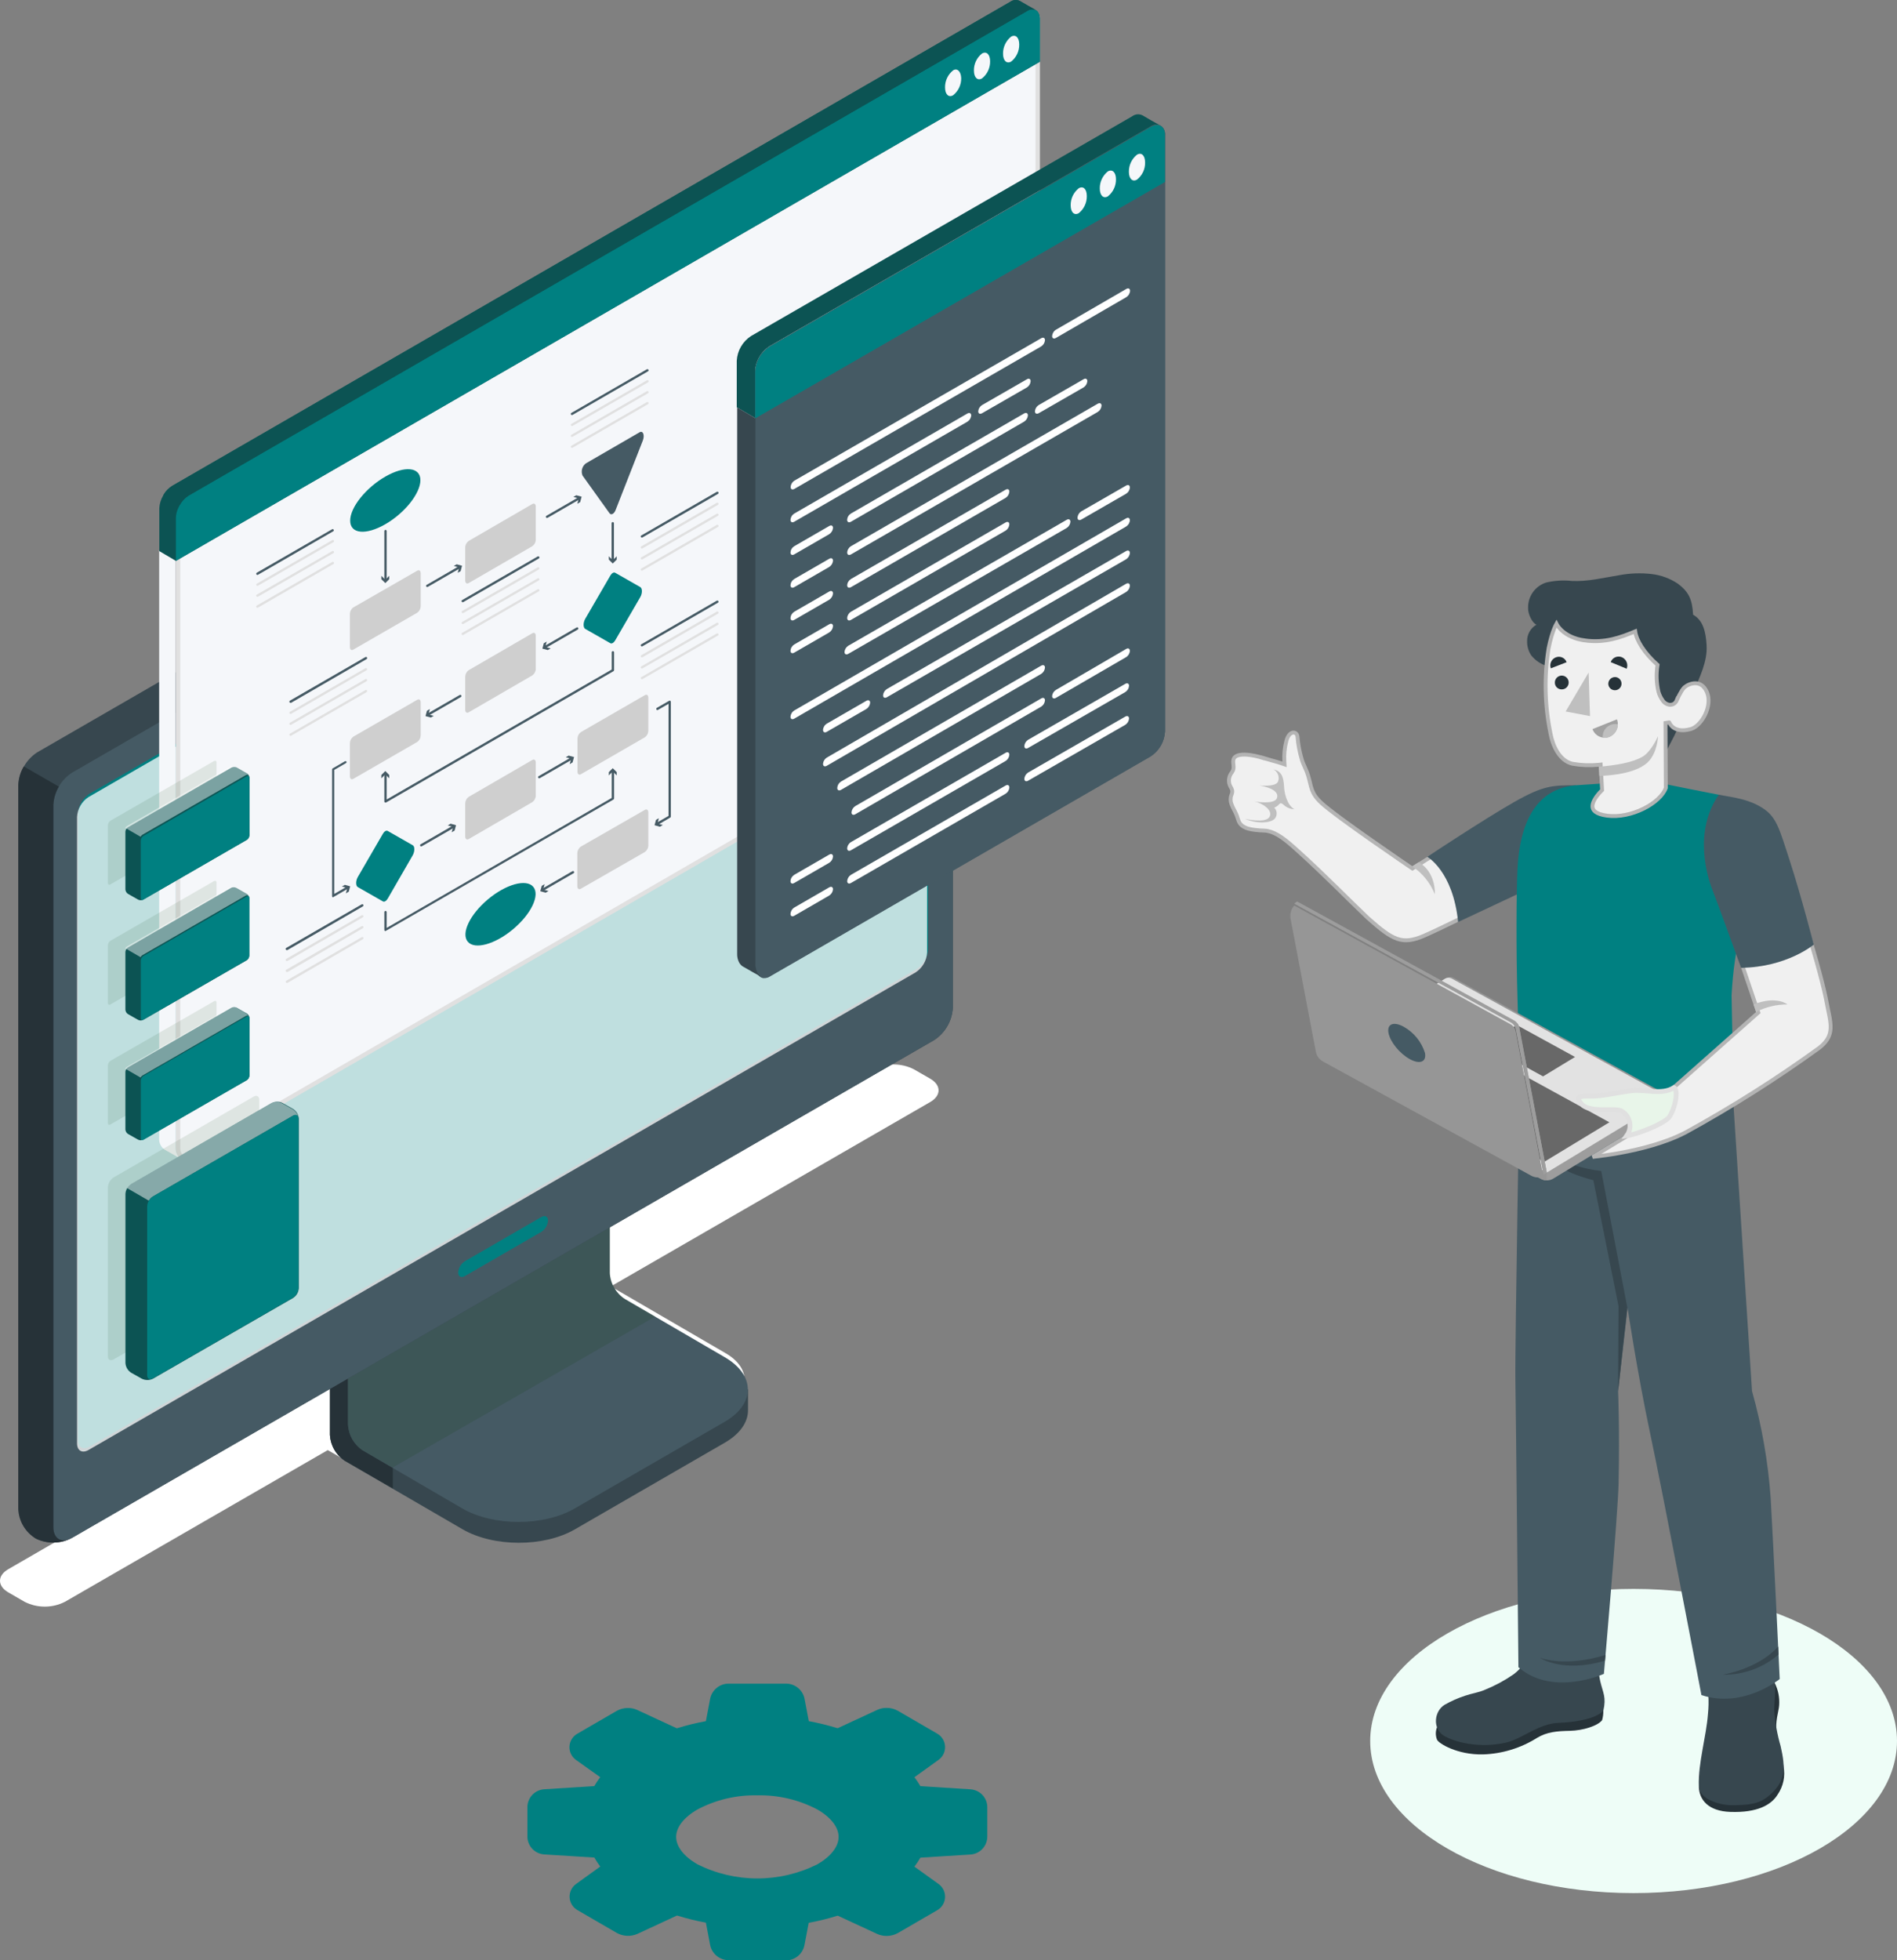 <svg width="394" height="407" viewBox="0 0 394 407" fill="none" xmlns="http://www.w3.org/2000/svg">
<rect x="0" y="0" width="394" height="407" fill="#808080" stroke="none"/>
<path d="M339.293 393.032C369.507 393.032 394 378.894 394 361.454C394 344.015 369.507 329.877 339.293 329.877C309.079 329.877 284.586 344.015 284.586 361.454C284.586 378.894 309.079 393.032 339.293 393.032Z" fill="#EEFDF7"/>
<path d="M151.297 406.959C150.4 406.95 149.533 406.633 148.841 406.061C148.15 405.49 147.675 404.699 147.496 403.82L146.612 399.167C144.616 398.802 142.644 398.317 140.707 397.714H140.554L132.363 401.514C131.69 401.805 130.959 401.938 130.227 401.905C129.494 401.871 128.779 401.672 128.135 401.321L120.005 396.606C119.514 396.343 119.1 395.957 118.803 395.486C118.505 395.016 118.334 394.476 118.306 393.92C118.279 393.364 118.395 392.81 118.645 392.313C118.895 391.815 119.268 391.39 119.731 391.079L124.67 387.523C124.221 386.926 123.811 386.302 123.44 385.654L113.033 385.004C112.089 384.944 111.202 384.528 110.553 383.839C109.903 383.151 109.54 382.241 109.537 381.295V375.199C109.538 374.253 109.898 373.342 110.545 372.651C111.193 371.961 112.078 371.542 113.023 371.48L123.43 370.82C123.801 370.175 124.211 369.554 124.66 368.961L119.7 365.435C119.238 365.124 118.864 364.7 118.615 364.202C118.365 363.704 118.248 363.15 118.276 362.594C118.304 362.038 118.475 361.499 118.772 361.028C119.07 360.557 119.484 360.172 119.974 359.908L128.105 355.194C128.813 354.799 129.611 354.596 130.422 354.605C131.08 354.595 131.733 354.73 132.333 355.001L140.534 358.801H140.636C142.596 358.193 144.592 357.704 146.612 357.338L147.496 352.684C147.673 351.805 148.147 351.012 148.839 350.441C149.531 349.869 150.399 349.553 151.297 349.545H163.299C164.196 349.555 165.063 349.872 165.755 350.443C166.446 351.014 166.921 351.805 167.1 352.684L167.984 357.338C169.976 357.704 171.944 358.185 173.879 358.78H174.031L182.233 354.981C182.83 354.711 183.478 354.576 184.133 354.584C184.947 354.574 185.75 354.777 186.461 355.174L194.591 359.888C195.08 360.152 195.492 360.538 195.789 361.008C196.086 361.478 196.257 362.016 196.285 362.572C196.314 363.127 196.199 363.68 195.952 364.178C195.705 364.675 195.335 365.102 194.876 365.415L189.926 368.971C190.375 369.566 190.789 370.187 191.166 370.83L201.573 371.491C202.518 371.553 203.403 371.971 204.051 372.662C204.698 373.352 205.058 374.263 205.059 375.209V381.305C205.056 382.251 204.695 383.16 204.048 383.85C203.401 384.54 202.517 384.96 201.573 385.024L191.166 385.674C190.792 386.322 190.378 386.947 189.926 387.544L194.876 391.1C195.335 391.413 195.705 391.839 195.952 392.337C196.199 392.835 196.314 393.388 196.285 393.943C196.257 394.498 196.086 395.036 195.789 395.506C195.492 395.976 195.08 396.362 194.591 396.627L186.461 401.341C185.748 401.733 184.947 401.935 184.133 401.93C183.479 401.933 182.831 401.798 182.233 401.534L174.031 397.734H173.93C171.973 398.345 169.981 398.837 167.964 399.207L167.08 403.85C166.903 404.731 166.429 405.525 165.737 406.098C165.045 406.671 164.177 406.99 163.279 407L151.297 406.959ZM157.303 372.74C152.963 372.638 148.669 373.653 144.833 375.687C142.038 377.302 140.433 379.365 140.433 381.366C140.433 383.368 142.038 385.43 144.833 387.046C148.706 388.983 152.977 389.992 157.308 389.992C161.639 389.992 165.91 388.983 169.783 387.046C172.578 385.43 174.174 383.368 174.174 381.366C174.174 379.365 172.578 377.302 169.783 375.687C165.944 373.654 161.647 372.64 157.303 372.74Z" fill="#008081"/>
<path d="M193.213 223.959L189.809 221.998C188.514 221.342 187.083 221 185.632 221C184.18 221 182.749 221.342 181.455 221.998L1.723 325.783C-0.574 327.104 -0.574 329.278 1.723 330.599L5.117 332.56C6.413 333.216 7.846 333.558 9.299 333.558C10.752 333.558 12.185 333.216 13.481 332.56L68.077 301.063L90.201 313.824C96.462 317.441 106.716 317.441 112.977 313.824L150.641 292.082C155.986 289.034 155.986 283.954 150.641 280.906L126.869 267.078L193.223 228.785C195.51 227.454 195.51 225.29 193.213 223.959Z" fill="white"/>
<g opacity="0.1">
<path opacity="0.1" d="M203.175 57.073L40.567 150.922V242.901C40.555 243.433 40.704 243.957 40.994 244.404C41.091 244.565 41.226 244.699 41.387 244.795C41.549 244.89 41.731 244.945 41.919 244.953C42.152 244.948 42.38 244.881 42.579 244.76L207.047 149.753V59.329C207.047 56.83 205.309 55.834 203.175 57.073Z" fill="#103E13"/>
</g>
<path d="M119.381 317.526L150.541 299.522C153.752 297.663 155.358 295.235 155.358 292.807C155.358 290.378 155.358 288.468 155.358 288.468L126.027 271.836C125.126 271.246 124.375 270.452 123.837 269.518C123.299 268.585 122.987 267.538 122.928 266.462V228.057L68.525 259.502V297.907C68.578 298.977 68.881 300.021 69.41 300.953C69.94 301.884 70.681 302.679 71.574 303.271L96.067 317.496C102.541 321.234 112.958 321.234 119.381 317.526Z" fill="#37474F"/>
<path d="M81.585 304.704V309.022L71.615 303.271C70.714 302.681 69.963 301.887 69.425 300.953C68.886 300.02 68.575 298.973 68.516 297.897V259.502L78.882 253.518C79.105 256.149 79.329 258.872 79.553 261.524L72.276 265.73V295.733C72.325 296.805 72.626 297.851 73.156 298.785C73.686 299.719 74.429 300.515 75.325 301.107L81.585 304.704Z" fill="#263238"/>
<path d="M72.275 295.743C72.329 296.814 72.633 297.858 73.162 298.791C73.692 299.725 74.432 300.521 75.324 301.117L96.057 313.197C102.49 316.906 112.907 316.906 119.33 313.197L150.5 295.194C156.933 291.485 156.933 285.471 150.5 281.762L129.747 269.672C128.843 269.084 128.091 268.29 127.552 267.356C127.014 266.422 126.703 265.374 126.647 264.297V234.305L72.275 265.73V295.743Z" fill="#455A64"/>
<path opacity="0.15" d="M136.119 273.319L129.808 269.672C128.904 269.084 128.152 268.29 127.613 267.356C127.075 266.422 126.764 265.374 126.708 264.297V234.305L72.275 265.73V295.742C72.329 296.814 72.633 297.858 73.162 298.791C73.692 299.725 74.432 300.521 75.324 301.117L81.534 304.693L136.119 273.319Z" fill="#103E13"/>
<path d="M7.435 319.426C8.612 319.994 9.906 320.277 11.213 320.252C12.519 320.228 13.801 319.896 14.956 319.283C41.715 303.84 167.268 231.369 194.027 215.935C195.154 215.197 196.091 214.205 196.764 213.039C197.436 211.872 197.825 210.564 197.899 209.22V59.308C197.953 57.98 197.642 56.663 197 55.5C196.359 54.336 195.41 53.37 194.258 52.708C193.106 52.045 191.794 51.71 190.465 51.74C189.137 51.77 187.841 52.163 186.72 52.877L7.679 156.225C6.56 156.967 5.631 157.961 4.965 159.128C4.3 160.294 3.917 161.6 3.848 162.941V312.852C3.891 314.152 4.238 315.423 4.861 316.565C5.484 317.706 6.366 318.686 7.435 319.426Z" fill="#37474F"/>
<path d="M14.956 319.283L194.028 215.925C195.156 215.189 196.094 214.197 196.767 213.03C197.44 211.863 197.828 210.554 197.9 209.209V59.308C197.9 56.829 196.162 55.833 194.028 57.073L14.956 160.421C13.828 161.157 12.889 162.149 12.217 163.316C11.544 164.483 11.156 165.792 11.084 167.137V317.048C11.074 319.517 12.812 320.513 14.956 319.283Z" fill="#455A64"/>
<path d="M16.205 298.964V168.915C16.25 168.089 16.489 167.285 16.902 166.569C17.315 165.852 17.891 165.243 18.583 164.79L190.388 65.628C191.699 64.866 192.766 65.486 192.766 67V197.048C192.722 197.877 192.482 198.683 192.067 199.401C191.652 200.12 191.073 200.73 190.378 201.183L18.583 300.345C17.272 301.097 16.205 300.488 16.205 298.964Z" fill="#008081"/>
<path opacity="0.75" d="M16 299.662V169.613C16.045 168.787 16.284 167.984 16.697 167.267C17.11 166.551 17.686 165.941 18.378 165.488L190.183 66.326C191.494 65.564 192.561 66.184 192.561 67.698V197.746C192.517 198.575 192.277 199.381 191.862 200.1C191.447 200.818 190.868 201.429 190.173 201.882L18.378 301.044C17.067 301.795 16 301.186 16 299.662Z" fill="white"/>
<path d="M4.945 159.12L12.222 163.316C11.528 164.478 11.133 165.794 11.074 167.147V317.048C11.074 319.303 12.608 320.563 14.956 319.283C13.804 319.902 12.521 320.238 11.213 320.263C9.905 320.288 8.61 320.001 7.435 319.425C6.371 318.79 5.481 317.9 4.846 316.836C4.211 315.772 3.851 314.567 3.797 313.329V162.961C3.848 161.604 4.243 160.282 4.945 159.12Z" fill="#263238"/>
<path d="M96.575 261.839L112.399 252.695C113.192 252.248 113.822 252.563 113.822 253.416C113.786 253.893 113.639 254.355 113.392 254.765C113.145 255.174 112.804 255.52 112.399 255.773L96.575 264.917C95.793 265.375 95.152 265.05 95.152 264.206C95.186 263.728 95.333 263.264 95.58 262.852C95.827 262.441 96.168 262.094 96.575 261.839Z" fill="#008081"/>
<path d="M38.332 240.401C38.566 240.393 38.794 240.323 38.992 240.198L213.064 139.613C213.777 139.144 214.372 138.515 214.801 137.776C215.229 137.037 215.48 136.209 215.533 135.356V3.865C215.533 2.94 215.147 2.392 214.517 2.392C214.157 2.401 213.807 2.507 213.501 2.696L39.419 103.24C38.705 103.712 38.111 104.343 37.682 105.083C37.254 105.824 37.003 106.654 36.95 107.507V238.308C36.94 238.84 37.089 239.364 37.377 239.812C37.474 239.981 37.613 240.124 37.779 240.227C37.946 240.33 38.136 240.39 38.332 240.401Z" fill="#F5F7FA"/>
<path d="M34.215 238.694C34.51 238.846 36.603 240.035 37.518 240.563C37.182 240.292 36.914 239.946 36.738 239.552C36.561 239.158 36.48 238.728 36.502 238.297V116.275L33.056 114.243V236.336C33.026 236.796 33.117 237.256 33.321 237.67C33.524 238.084 33.832 238.437 34.215 238.694Z" fill="#F5F7FA"/>
<path d="M214.495 2.849C215.003 2.849 215.074 3.478 215.074 3.865V135.346C215.022 136.119 214.793 136.869 214.405 137.54C214.018 138.211 213.482 138.785 212.838 139.217L38.767 239.801C38.635 239.882 38.485 239.928 38.33 239.933C37.852 239.933 37.436 239.192 37.436 238.338V107.477C37.483 106.703 37.71 105.95 38.098 105.278C38.486 104.606 39.025 104.034 39.672 103.606L213.743 3.092C213.968 2.946 214.227 2.862 214.495 2.849ZM214.495 1.944C214.07 1.956 213.655 2.082 213.296 2.31L39.214 102.813C38.432 103.326 37.782 104.015 37.316 104.825C36.85 105.635 36.581 106.543 36.531 107.477V238.308C36.531 239.659 37.283 240.817 38.33 240.817C38.647 240.811 38.956 240.72 39.224 240.553L213.286 139.969C214.072 139.461 214.726 138.775 215.196 137.967C215.666 137.158 215.938 136.249 215.989 135.315V3.865C215.989 2.645 215.379 1.944 214.495 1.944Z" fill="#E0E0E0"/>
<path d="M215.981 3.804V12.816L36.533 116.448L33.088 114.416V105.557C33.126 104.605 33.406 103.678 33.901 102.864C34.352 102.063 34.999 101.388 35.781 100.904L209.852 0.36C210.134 0.157 210.465 0.035 210.811 0.007C211.156 -0.022 211.503 0.044 211.814 0.197C212.312 0.502 214.67 1.843 215.147 2.087C215.223 2.122 215.291 2.171 215.351 2.229C215.432 2.289 215.504 2.361 215.564 2.443C215.633 2.526 215.691 2.618 215.737 2.717C215.799 2.817 215.844 2.927 215.869 3.042C215.908 3.161 215.935 3.283 215.95 3.408C215.972 3.539 215.982 3.671 215.981 3.804Z" fill="#0C5353"/>
<path d="M215.981 3.804V12.816L36.533 116.448V107.548C36.541 106.974 36.651 106.406 36.858 105.872C36.889 105.777 36.926 105.686 36.97 105.597C37.076 105.346 37.198 105.101 37.336 104.866C37.785 104.054 38.436 103.371 39.226 102.885L213.288 2.31C213.578 2.092 213.928 1.967 214.291 1.953C214.654 1.938 215.013 2.034 215.32 2.229C215.401 2.289 215.473 2.361 215.534 2.442C215.603 2.526 215.661 2.618 215.706 2.717C215.769 2.817 215.814 2.927 215.838 3.042C215.877 3.161 215.905 3.283 215.92 3.408C215.952 3.538 215.972 3.67 215.981 3.804Z" fill="#008081"/>
<path d="M197.961 14.604C197.427 15.028 196.998 15.57 196.707 16.186C196.416 16.803 196.272 17.478 196.284 18.16C196.284 19.593 197.036 20.314 197.961 19.776C198.495 19.351 198.924 18.81 199.214 18.193C199.505 17.576 199.65 16.901 199.638 16.22C199.587 14.848 198.835 14.066 197.961 14.604Z" fill="#F5F7FA"/>
<path d="M203.957 11.109C203.422 11.532 202.992 12.073 202.701 12.69C202.41 13.307 202.266 13.983 202.28 14.665C202.28 16.087 203.032 16.819 203.957 16.28C204.493 15.858 204.925 15.317 205.217 14.7C205.51 14.083 205.656 13.407 205.644 12.725C205.644 11.292 204.892 10.571 203.957 11.109Z" fill="#F5F7FA"/>
<path d="M210.014 7.604C209.478 8.026 209.046 8.567 208.754 9.184C208.461 9.801 208.315 10.477 208.327 11.16C208.327 12.592 209.079 13.314 210.014 12.785C210.547 12.361 210.976 11.819 211.266 11.202C211.557 10.586 211.702 9.911 211.691 9.229C211.691 7.797 210.939 7.075 210.014 7.604Z" fill="#F5F7FA"/>
<path d="M213.297 2.31L39.225 102.814C38.429 103.319 37.776 104.018 37.325 104.846L33.91 102.814C34.352 102.005 34.996 101.326 35.78 100.843L209.851 0.36C210.133 0.157 210.464 0.035 210.81 0.007C211.155 -0.022 211.502 0.044 211.813 0.197C212.291 0.492 214.526 1.762 215.096 2.067C214.798 1.959 214.479 1.926 214.166 1.968C213.853 2.01 213.555 2.128 213.297 2.31Z" fill="#0C5353"/>
<path d="M80.07 120.756C80.005 120.756 79.943 120.73 79.898 120.684C79.852 120.639 79.826 120.577 79.826 120.512V110.26C79.826 110.196 79.852 110.134 79.898 110.088C79.943 110.042 80.005 110.017 80.07 110.017C80.102 110.017 80.133 110.023 80.162 110.035C80.191 110.048 80.217 110.066 80.239 110.089C80.261 110.111 80.278 110.138 80.289 110.168C80.3 110.197 80.305 110.229 80.304 110.26V120.512C80.305 120.543 80.3 120.575 80.289 120.604C80.278 120.634 80.261 120.661 80.239 120.684C80.217 120.707 80.191 120.725 80.162 120.737C80.133 120.749 80.102 120.756 80.07 120.756Z" fill="#455A64"/>
<path d="M79.205 119.547L80.028 120.37L80.841 119.547V120.248L80.028 121.061L79.205 120.248V119.547Z" fill="#455A64"/>
<path d="M88.738 121.874C88.695 121.877 88.651 121.866 88.613 121.845C88.575 121.823 88.544 121.791 88.525 121.752C88.509 121.725 88.498 121.695 88.494 121.663C88.49 121.632 88.492 121.6 88.501 121.57C88.51 121.539 88.524 121.511 88.544 121.486C88.564 121.462 88.588 121.442 88.616 121.427L95.364 117.525C95.392 117.509 95.423 117.498 95.455 117.494C95.487 117.49 95.52 117.492 95.551 117.501C95.582 117.509 95.612 117.524 95.637 117.544C95.663 117.564 95.684 117.588 95.7 117.617C95.729 117.672 95.737 117.737 95.719 117.798C95.702 117.858 95.662 117.91 95.608 117.942L88.85 121.843C88.816 121.864 88.778 121.875 88.738 121.874Z" fill="#455A64"/>
<path d="M95.059 118.927L95.364 117.809L94.246 117.505L94.846 117.159L95.964 117.454L95.669 118.571L95.059 118.927Z" fill="#455A64"/>
<path d="M87.488 175.732C87.445 175.734 87.401 175.724 87.363 175.703C87.325 175.681 87.294 175.649 87.275 175.61C87.259 175.582 87.248 175.552 87.244 175.521C87.24 175.49 87.242 175.458 87.251 175.428C87.26 175.397 87.274 175.369 87.294 175.344C87.314 175.32 87.338 175.299 87.366 175.285L94.114 171.383C94.171 171.353 94.238 171.345 94.3 171.362C94.362 171.379 94.416 171.42 94.45 171.475C94.478 171.532 94.484 171.598 94.467 171.659C94.45 171.721 94.412 171.774 94.358 171.81L87.6 175.701C87.566 175.722 87.528 175.732 87.488 175.732Z" fill="#455A64"/>
<path d="M93.809 172.785L94.114 171.668L92.996 171.373L93.596 171.018L94.714 171.322L94.419 172.44L93.809 172.785Z" fill="#455A64"/>
<path d="M111.992 161.589C111.95 161.59 111.909 161.579 111.873 161.558C111.837 161.536 111.808 161.505 111.789 161.468C111.771 161.441 111.76 161.411 111.755 161.379C111.75 161.347 111.752 161.315 111.76 161.284C111.769 161.253 111.784 161.225 111.805 161.2C111.826 161.176 111.851 161.156 111.88 161.142L118.628 157.241C118.655 157.223 118.685 157.212 118.717 157.207C118.749 157.202 118.781 157.204 118.812 157.212C118.843 157.221 118.871 157.236 118.896 157.257C118.92 157.278 118.94 157.303 118.954 157.332C118.97 157.359 118.981 157.389 118.986 157.419C118.991 157.45 118.989 157.482 118.982 157.512C118.974 157.542 118.961 157.571 118.942 157.596C118.923 157.621 118.899 157.642 118.872 157.657L112.114 161.559C112.077 161.58 112.035 161.59 111.992 161.589Z" fill="#455A64"/>
<path d="M118.323 158.643L118.628 157.525L117.51 157.22L118.109 156.875L119.227 157.17L118.922 158.287L118.323 158.643Z" fill="#455A64"/>
<path d="M113.607 107.537C113.566 107.538 113.524 107.527 113.488 107.505C113.452 107.484 113.423 107.453 113.404 107.415C113.388 107.389 113.377 107.359 113.372 107.328C113.367 107.297 113.369 107.266 113.376 107.236C113.384 107.205 113.397 107.177 113.416 107.152C113.435 107.127 113.458 107.106 113.485 107.09L120.244 103.189C120.271 103.173 120.301 103.162 120.332 103.158C120.364 103.154 120.396 103.156 120.426 103.165C120.456 103.174 120.485 103.188 120.509 103.208C120.534 103.228 120.554 103.252 120.569 103.28C120.586 103.307 120.596 103.336 120.601 103.367C120.606 103.398 120.605 103.43 120.597 103.46C120.59 103.49 120.576 103.519 120.557 103.544C120.538 103.569 120.515 103.59 120.488 103.605L113.729 107.507C113.692 107.526 113.65 107.537 113.607 107.537Z" fill="#455A64"/>
<path d="M119.899 104.591L120.204 103.473L119.086 103.169L119.686 102.823L120.803 103.118L120.499 104.246L119.899 104.591Z" fill="#455A64"/>
<path d="M113.129 134.624C113.087 134.625 113.045 134.616 113.008 134.596C112.97 134.577 112.939 134.548 112.916 134.512C112.9 134.484 112.889 134.453 112.885 134.421C112.881 134.389 112.883 134.357 112.891 134.326C112.9 134.294 112.915 134.265 112.934 134.24C112.954 134.214 112.979 134.193 113.007 134.177L119.756 130.276C119.812 130.243 119.879 130.235 119.942 130.252C120.005 130.269 120.059 130.31 120.091 130.367C120.123 130.424 120.132 130.491 120.115 130.554C120.098 130.616 120.056 130.67 119.999 130.702L113.241 134.594C113.208 134.614 113.169 134.625 113.129 134.624Z" fill="#455A64"/>
<path d="M113.547 133.202L113.252 134.32L114.37 134.614L113.77 134.96L112.652 134.665L112.947 133.548L113.547 133.202Z" fill="#455A64"/>
<path d="M112.693 184.998C112.651 184.998 112.61 184.987 112.574 184.966C112.538 184.944 112.509 184.913 112.489 184.876C112.466 184.848 112.45 184.814 112.442 184.779C112.435 184.743 112.436 184.706 112.446 184.671C112.456 184.636 112.475 184.604 112.5 184.577C112.525 184.551 112.556 184.531 112.591 184.52L118.892 180.873C118.948 180.843 119.013 180.836 119.073 180.853C119.134 180.87 119.185 180.91 119.217 180.964C119.234 180.991 119.245 181.02 119.25 181.051C119.254 181.082 119.253 181.113 119.245 181.144C119.238 181.174 119.224 181.203 119.205 181.227C119.187 181.252 119.163 181.273 119.136 181.289L112.825 184.937C112.787 184.968 112.741 184.989 112.693 184.998Z" fill="#455A64"/>
<path d="M113.119 183.565L112.814 184.683L113.932 184.988L113.333 185.333L112.215 185.028L112.52 183.911L113.119 183.565Z" fill="#455A64"/>
<path d="M88.85 148.635C88.808 148.636 88.766 148.625 88.731 148.603C88.695 148.582 88.665 148.55 88.646 148.513C88.63 148.487 88.619 148.457 88.614 148.426C88.609 148.395 88.611 148.364 88.618 148.333C88.626 148.303 88.639 148.275 88.658 148.25C88.677 148.225 88.701 148.204 88.728 148.188L95.486 144.287C95.542 144.257 95.606 144.25 95.667 144.267C95.728 144.284 95.779 144.324 95.811 144.378C95.828 144.406 95.838 144.437 95.842 144.469C95.847 144.501 95.844 144.534 95.836 144.565C95.827 144.596 95.813 144.625 95.793 144.651C95.773 144.676 95.748 144.698 95.72 144.713L88.972 148.605L88.85 148.635Z" fill="#455A64"/>
<path d="M89.278 147.213L88.973 148.33L90.091 148.625L89.491 148.971L88.373 148.676L88.678 147.558L89.278 147.213Z" fill="#455A64"/>
<path d="M127.267 116.691C127.203 116.691 127.141 116.666 127.095 116.62C127.049 116.574 127.023 116.512 127.023 116.448V108.634C127.023 108.57 127.049 108.508 127.095 108.462C127.141 108.416 127.203 108.391 127.267 108.391C127.332 108.391 127.394 108.416 127.44 108.462C127.486 108.508 127.511 108.57 127.511 108.634V116.448C127.511 116.512 127.486 116.574 127.44 116.62C127.394 116.666 127.332 116.691 127.267 116.691Z" fill="#455A64"/>
<path d="M126.453 115.493L127.266 116.306L128.089 115.493V116.184L127.266 116.997L126.453 116.184V115.493Z" fill="#455A64"/>
<path d="M80.07 166.618C80.03 166.63 79.988 166.63 79.948 166.618C79.911 166.599 79.88 166.57 79.858 166.534C79.837 166.498 79.825 166.457 79.826 166.415V160.664C79.826 160.599 79.852 160.537 79.898 160.492C79.943 160.446 80.005 160.42 80.07 160.42C80.102 160.42 80.133 160.427 80.162 160.439C80.191 160.451 80.217 160.469 80.239 160.492C80.261 160.515 80.278 160.542 80.289 160.571C80.3 160.601 80.305 160.633 80.304 160.664V165.988L127.054 139.003V135.426C127.054 135.362 127.079 135.3 127.125 135.254C127.171 135.208 127.233 135.183 127.297 135.183C127.362 135.183 127.424 135.208 127.47 135.254C127.516 135.3 127.541 135.362 127.541 135.426V139.145C127.54 139.186 127.528 139.227 127.507 139.262C127.485 139.298 127.455 139.328 127.419 139.348L80.172 166.618C80.138 166.626 80.103 166.626 80.07 166.618Z" fill="#455A64"/>
<path d="M80.841 161.589L80.028 160.776L79.205 161.589V160.898L80.028 160.075L80.841 160.898V161.589Z" fill="#455A64"/>
<path d="M80.07 193.289C80.031 193.301 79.988 193.301 79.949 193.289C79.91 193.269 79.877 193.238 79.856 193.2C79.834 193.162 79.824 193.119 79.827 193.075V189.367C79.827 189.302 79.852 189.24 79.898 189.194C79.944 189.149 80.006 189.123 80.07 189.123C80.102 189.123 80.133 189.129 80.162 189.142C80.191 189.154 80.218 189.172 80.24 189.195C80.261 189.218 80.278 189.245 80.29 189.274C80.301 189.304 80.306 189.335 80.304 189.367V192.649L127.054 165.664V160.035C127.054 159.97 127.08 159.908 127.125 159.862C127.171 159.817 127.233 159.791 127.298 159.791C127.363 159.791 127.425 159.817 127.47 159.862C127.516 159.908 127.542 159.97 127.542 160.035V165.785C127.54 165.827 127.528 165.867 127.507 165.903C127.486 165.938 127.456 165.968 127.42 165.989L80.142 193.258C80.12 193.273 80.096 193.283 80.07 193.289Z" fill="#455A64"/>
<path d="M128.089 160.99L127.266 160.177L126.453 160.99V160.299L127.266 159.486L128.089 160.299V160.99Z" fill="#455A64"/>
<path d="M69.217 186.278C69.176 186.287 69.135 186.287 69.095 186.278C69.057 186.257 69.026 186.226 69.005 186.188C68.983 186.151 68.972 186.108 68.973 186.065V159.73C68.974 159.689 68.986 159.648 69.007 159.613C69.029 159.577 69.059 159.548 69.095 159.527L71.656 158.043C71.703 158.022 71.757 158.016 71.808 158.027C71.859 158.038 71.906 158.065 71.94 158.104C71.957 158.132 71.967 158.163 71.971 158.195C71.975 158.227 71.973 158.26 71.965 158.291C71.956 158.322 71.942 158.352 71.922 158.377C71.902 158.403 71.877 158.424 71.849 158.44L69.42 159.842V185.587L72.103 184.043C72.13 184.019 72.162 184.002 72.197 183.992C72.232 183.983 72.269 183.981 72.305 183.987C72.34 183.993 72.374 184.007 72.404 184.028C72.433 184.049 72.458 184.076 72.475 184.108C72.493 184.139 72.504 184.175 72.506 184.211C72.508 184.247 72.503 184.283 72.49 184.317C72.476 184.35 72.456 184.381 72.429 184.405C72.403 184.43 72.371 184.449 72.337 184.46L69.288 186.217C69.268 186.242 69.244 186.262 69.217 186.278Z" fill="#455A64"/>
<path d="M71.837 185.475L72.132 184.357L71.014 184.052L71.624 183.707L72.731 184.012L72.436 185.119L71.837 185.475Z" fill="#455A64"/>
<path d="M136.424 171.313C136.382 171.313 136.341 171.302 136.305 171.281C136.269 171.259 136.24 171.228 136.221 171.191C136.204 171.163 136.194 171.132 136.19 171.1C136.185 171.068 136.188 171.035 136.196 171.004C136.205 170.973 136.219 170.944 136.239 170.918C136.259 170.893 136.284 170.871 136.312 170.855L138.853 169.392V146.126L136.658 147.386C136.631 147.402 136.601 147.413 136.571 147.418C136.54 147.423 136.508 147.421 136.478 147.414C136.447 147.406 136.419 147.393 136.394 147.374C136.369 147.355 136.348 147.332 136.332 147.305C136.316 147.277 136.305 147.247 136.3 147.215C136.295 147.183 136.296 147.151 136.304 147.12C136.311 147.089 136.325 147.06 136.344 147.034C136.362 147.008 136.386 146.986 136.414 146.969L138.975 145.496C139.012 145.476 139.054 145.465 139.097 145.465C139.139 145.465 139.181 145.476 139.219 145.496C139.254 145.519 139.283 145.551 139.303 145.588C139.322 145.625 139.332 145.667 139.33 145.709V169.525C139.331 169.565 139.321 169.605 139.302 169.641C139.282 169.677 139.253 169.707 139.219 169.728L136.546 171.313C136.506 171.323 136.464 171.323 136.424 171.313Z" fill="#455A64"/>
<path d="M136.85 169.869L136.555 170.987L137.673 171.281L137.063 171.637L135.945 171.332L136.25 170.215L136.85 169.869Z" fill="#455A64"/>
<path d="M87.316 99.694C87.316 102.427 84.054 106.521 80.029 108.838C76.005 111.154 72.732 110.87 72.732 108.096C72.732 105.322 75.995 101.269 80.029 98.952C84.064 96.635 87.316 96.961 87.316 99.694Z" fill="#008081"/>
<path d="M106.56 192.923C110.317 189.778 112.198 185.838 110.761 184.121C109.323 182.404 105.112 183.561 101.354 186.705C97.597 189.85 95.716 193.79 97.153 195.507C98.591 197.224 102.802 196.067 106.56 192.923Z" fill="#008081"/>
<path d="M86.666 127.208L73.383 134.869C72.987 135.092 72.672 134.869 72.672 134.32V127.482C72.675 127.214 72.741 126.95 72.865 126.712C72.988 126.474 73.166 126.268 73.383 126.111L86.666 118.48C87.063 118.257 87.378 118.48 87.378 119.029V125.857C87.371 126.121 87.303 126.381 87.18 126.615C87.056 126.849 86.88 127.052 86.666 127.208Z" fill="#CFCFCF"/>
<path d="M110.558 113.4L97.347 121.051C96.95 121.284 96.625 121.051 96.625 120.512V113.674C96.629 113.405 96.697 113.141 96.822 112.903C96.948 112.664 97.127 112.459 97.347 112.303L110.558 104.642C110.955 104.408 111.28 104.642 111.28 105.181V112.018C111.277 112.289 111.211 112.556 111.085 112.796C110.96 113.036 110.779 113.243 110.558 113.4Z" fill="#CFCFCF"/>
<path d="M110.558 140.223L97.347 147.884C96.95 148.117 96.625 147.884 96.625 147.345V140.507C96.63 140.238 96.698 139.974 96.823 139.736C96.948 139.498 97.128 139.292 97.347 139.136L110.558 131.475C110.955 131.241 111.28 131.475 111.28 132.014V138.851C111.276 139.12 111.208 139.385 111.083 139.623C110.957 139.861 110.778 140.067 110.558 140.223Z" fill="#CFCFCF"/>
<path d="M110.558 166.537L97.347 174.198C96.95 174.421 96.625 174.198 96.625 173.649V166.811C96.63 166.542 96.698 166.278 96.823 166.04C96.948 165.802 97.128 165.597 97.347 165.44L110.558 157.779C110.955 157.556 111.28 157.779 111.28 158.328V165.155C111.276 165.426 111.208 165.692 111.083 165.932C110.958 166.172 110.778 166.379 110.558 166.537Z" fill="#CFCFCF"/>
<path d="M133.934 153.074L120.661 160.735C120.265 160.969 119.939 160.735 119.939 160.197V153.359C119.945 153.09 120.012 152.826 120.138 152.588C120.263 152.35 120.442 152.144 120.661 151.987L133.934 144.327C134.33 144.093 134.655 144.327 134.655 144.865V151.703C134.651 151.972 134.584 152.236 134.458 152.475C134.333 152.713 134.153 152.918 133.934 153.074Z" fill="#CFCFCF"/>
<path d="M133.933 176.89L120.63 184.52C120.233 184.754 119.908 184.52 119.908 183.982V177.144C119.913 176.875 119.98 176.61 120.105 176.372C120.231 176.134 120.41 175.928 120.63 175.772L133.933 168.142C134.329 167.908 134.655 168.142 134.655 168.681V175.518C134.65 175.787 134.582 176.051 134.456 176.29C134.331 176.528 134.152 176.733 133.933 176.89Z" fill="#CFCFCF"/>
<path d="M86.666 154.04L73.383 161.701C72.987 161.934 72.672 161.701 72.672 161.152V154.325C72.675 154.055 72.741 153.79 72.864 153.55C72.988 153.31 73.165 153.102 73.383 152.943L86.666 145.282C87.063 145.059 87.378 145.282 87.378 145.831V152.668C87.374 152.937 87.309 153.201 87.185 153.439C87.061 153.677 86.884 153.883 86.666 154.04Z" fill="#CFCFCF"/>
<path d="M126.597 106.562L120.987 98.729C120.81 98.294 120.78 97.814 120.901 97.361C121.022 96.908 121.288 96.507 121.658 96.219L132.837 89.747C133.548 89.331 133.945 90.357 133.508 91.474L127.898 105.79C127.603 106.664 126.942 107.04 126.597 106.562Z" fill="#455A64"/>
<path d="M132.979 123.976L127.776 132.947C127.471 133.466 127.064 133.709 126.759 133.537L121.556 130.57C121.099 130.306 121.099 129.259 121.556 128.467L126.759 119.506C127.064 118.988 127.471 118.744 127.776 118.916L132.979 121.883C133.436 122.137 133.436 123.194 132.979 123.976Z" fill="#008081"/>
<path d="M85.731 177.55L80.537 186.552C80.233 187.07 79.816 187.314 79.521 187.141L74.318 184.174C73.86 183.92 73.86 182.864 74.318 182.071L79.521 173.11C79.816 172.592 80.233 172.348 80.537 172.521L85.731 175.488C86.168 175.711 86.168 176.768 85.731 177.55Z" fill="#008081"/>
<path d="M60.343 145.912C60.301 145.912 60.26 145.901 60.222 145.882C60.185 145.862 60.153 145.834 60.129 145.8C60.099 145.743 60.092 145.677 60.109 145.614C60.126 145.552 60.166 145.499 60.221 145.465L75.892 136.422C75.919 136.406 75.95 136.395 75.981 136.39C76.013 136.385 76.045 136.386 76.076 136.394C76.108 136.401 76.137 136.415 76.163 136.434C76.189 136.453 76.211 136.476 76.227 136.504C76.257 136.561 76.265 136.627 76.248 136.689C76.231 136.752 76.191 136.805 76.136 136.839L60.465 145.912C60.424 145.921 60.383 145.921 60.343 145.912Z" fill="#455A64"/>
<path d="M60.344 148.228C60.301 148.228 60.259 148.216 60.221 148.195C60.184 148.174 60.153 148.143 60.13 148.106C60.101 148.051 60.094 147.986 60.111 147.926C60.128 147.865 60.167 147.813 60.222 147.781L75.893 138.729C75.95 138.699 76.017 138.691 76.079 138.708C76.141 138.725 76.195 138.765 76.228 138.82C76.258 138.876 76.265 138.941 76.248 139.001C76.231 139.062 76.191 139.113 76.137 139.145L60.466 148.198C60.428 148.217 60.386 148.228 60.344 148.228Z" fill="#E0E0E0"/>
<path d="M60.343 150.504C60.3 150.502 60.258 150.49 60.221 150.469C60.184 150.448 60.153 150.418 60.129 150.382C60.099 150.325 60.092 150.259 60.109 150.197C60.126 150.134 60.166 150.081 60.221 150.047L75.892 141.005C75.92 140.988 75.951 140.978 75.983 140.974C76.015 140.97 76.048 140.972 76.079 140.98C76.11 140.989 76.139 141.003 76.165 141.023C76.19 141.043 76.212 141.068 76.227 141.096C76.257 141.152 76.264 141.217 76.247 141.277C76.23 141.338 76.19 141.389 76.136 141.421L60.465 150.474L60.343 150.504Z" fill="#E0E0E0"/>
<path d="M60.343 152.77C60.301 152.77 60.26 152.76 60.222 152.74C60.185 152.721 60.153 152.693 60.129 152.659C60.099 152.602 60.092 152.535 60.109 152.473C60.126 152.411 60.166 152.357 60.221 152.323L75.892 143.281C75.919 143.264 75.95 143.253 75.981 143.248C76.013 143.243 76.045 143.244 76.076 143.252C76.108 143.26 76.137 143.273 76.163 143.292C76.189 143.311 76.211 143.335 76.227 143.362C76.257 143.419 76.265 143.486 76.248 143.548C76.231 143.61 76.191 143.664 76.136 143.697L60.465 152.74C60.427 152.759 60.385 152.77 60.343 152.77Z" fill="#E0E0E0"/>
<path d="M53.454 119.364C53.412 119.364 53.371 119.353 53.335 119.332C53.299 119.31 53.27 119.279 53.251 119.242C53.234 119.214 53.223 119.184 53.218 119.152C53.213 119.121 53.214 119.088 53.222 119.057C53.229 119.026 53.243 118.997 53.262 118.971C53.281 118.945 53.304 118.923 53.332 118.906L69.013 109.864C69.067 109.847 69.124 109.849 69.177 109.87C69.229 109.89 69.272 109.928 69.3 109.977C69.327 110.026 69.337 110.083 69.328 110.138C69.318 110.194 69.29 110.244 69.247 110.281L53.576 119.333C53.538 119.353 53.496 119.363 53.454 119.364Z" fill="#455A64"/>
<path d="M53.454 121.63C53.413 121.631 53.373 121.621 53.337 121.601C53.302 121.582 53.272 121.553 53.251 121.518C53.234 121.491 53.223 121.461 53.218 121.429C53.213 121.397 53.214 121.365 53.222 121.334C53.229 121.303 53.243 121.273 53.262 121.247C53.281 121.222 53.304 121.2 53.332 121.183L69.013 112.14C69.04 112.124 69.07 112.113 69.1 112.108C69.131 112.103 69.163 112.105 69.193 112.112C69.223 112.12 69.252 112.134 69.277 112.152C69.302 112.171 69.323 112.195 69.338 112.222C69.355 112.25 69.365 112.281 69.37 112.313C69.374 112.345 69.371 112.377 69.363 112.409C69.355 112.44 69.34 112.469 69.32 112.494C69.3 112.52 69.275 112.541 69.247 112.557L53.576 121.6C53.538 121.619 53.496 121.629 53.454 121.63Z" fill="#E0E0E0"/>
<path d="M53.453 123.905C53.411 123.906 53.37 123.895 53.334 123.873C53.298 123.852 53.269 123.82 53.25 123.783C53.233 123.757 53.222 123.727 53.218 123.696C53.213 123.665 53.214 123.634 53.222 123.603C53.229 123.573 53.243 123.545 53.262 123.52C53.281 123.495 53.304 123.474 53.331 123.458L69.013 114.416C69.068 114.386 69.133 114.379 69.194 114.396C69.254 114.413 69.306 114.453 69.338 114.507C69.354 114.534 69.364 114.564 69.368 114.596C69.373 114.627 69.37 114.659 69.362 114.689C69.353 114.719 69.338 114.748 69.319 114.772C69.299 114.797 69.274 114.817 69.246 114.832L53.575 123.885C53.536 123.901 53.495 123.908 53.453 123.905Z" fill="#E0E0E0"/>
<path d="M53.453 126.181C53.398 126.182 53.345 126.165 53.302 126.132C53.258 126.099 53.227 126.053 53.213 126.001C53.199 125.948 53.203 125.892 53.225 125.842C53.246 125.792 53.283 125.751 53.331 125.724L69.012 116.682C69.04 116.666 69.07 116.655 69.101 116.651C69.132 116.647 69.164 116.65 69.195 116.658C69.225 116.667 69.253 116.681 69.278 116.701C69.302 116.721 69.323 116.745 69.338 116.773C69.354 116.801 69.364 116.831 69.368 116.862C69.372 116.893 69.37 116.925 69.361 116.955C69.353 116.986 69.338 117.014 69.318 117.039C69.299 117.063 69.274 117.084 69.246 117.098L53.575 126.151L53.453 126.181Z" fill="#E0E0E0"/>
<path d="M96.117 125.033C96.063 125.034 96.009 125.017 95.966 124.984C95.923 124.951 95.891 124.905 95.877 124.852C95.863 124.8 95.867 124.744 95.889 124.694C95.91 124.644 95.947 124.602 95.995 124.576L111.677 115.533C111.704 115.517 111.734 115.507 111.765 115.503C111.796 115.499 111.828 115.501 111.859 115.51C111.889 115.518 111.917 115.533 111.942 115.553C111.967 115.572 111.987 115.597 112.002 115.625C112.018 115.652 112.028 115.682 112.032 115.714C112.036 115.745 112.034 115.777 112.025 115.807C112.017 115.837 112.002 115.866 111.983 115.89C111.963 115.915 111.938 115.935 111.91 115.95L96.239 124.992C96.204 125.02 96.161 125.034 96.117 125.033Z" fill="#455A64"/>
<path d="M96.117 127.298C96.075 127.299 96.034 127.288 95.998 127.267C95.962 127.245 95.933 127.214 95.914 127.176C95.897 127.15 95.886 127.12 95.882 127.089C95.877 127.059 95.878 127.027 95.886 126.997C95.894 126.966 95.907 126.938 95.926 126.913C95.945 126.888 95.968 126.867 95.995 126.851L111.677 117.799C111.733 117.773 111.797 117.769 111.855 117.789C111.914 117.808 111.963 117.849 111.993 117.903C112.022 117.957 112.03 118.021 112.015 118.08C112 118.14 111.962 118.192 111.91 118.225L96.239 127.268L96.117 127.298Z" fill="#E0E0E0"/>
<path d="M96.117 129.574C96.075 129.575 96.034 129.564 95.998 129.543C95.962 129.521 95.933 129.49 95.914 129.452C95.897 129.426 95.886 129.396 95.882 129.365C95.877 129.335 95.878 129.303 95.886 129.273C95.894 129.242 95.907 129.214 95.926 129.189C95.945 129.164 95.968 129.143 95.995 129.127L111.677 120.075C111.732 120.045 111.797 120.038 111.858 120.055C111.918 120.072 111.97 120.112 112.002 120.166C112.018 120.193 112.028 120.223 112.032 120.255C112.037 120.286 112.034 120.318 112.026 120.348C112.017 120.379 112.003 120.407 111.983 120.432C111.963 120.456 111.938 120.476 111.91 120.491L96.239 129.544C96.201 129.563 96.16 129.574 96.117 129.574Z" fill="#E0E0E0"/>
<path d="M96.117 131.851C96.063 131.852 96.009 131.835 95.966 131.802C95.923 131.769 95.891 131.723 95.877 131.67C95.863 131.618 95.867 131.562 95.889 131.512C95.91 131.462 95.947 131.42 95.995 131.394L111.677 122.351C111.703 122.335 111.733 122.324 111.764 122.319C111.794 122.314 111.826 122.316 111.856 122.323C111.887 122.331 111.915 122.345 111.94 122.363C111.965 122.382 111.986 122.406 112.002 122.433C112.018 122.461 112.029 122.492 112.033 122.524C112.037 122.556 112.035 122.588 112.026 122.62C112.018 122.651 112.003 122.68 111.983 122.705C111.963 122.731 111.938 122.752 111.91 122.768L96.239 131.81C96.204 131.838 96.161 131.852 96.117 131.851Z" fill="#E0E0E0"/>
<path d="M118.791 86.171C118.749 86.172 118.708 86.161 118.672 86.139C118.636 86.118 118.607 86.086 118.588 86.049C118.57 86.022 118.558 85.992 118.553 85.96C118.549 85.929 118.55 85.897 118.559 85.866C118.568 85.835 118.583 85.806 118.604 85.782C118.624 85.757 118.65 85.738 118.679 85.724L134.35 76.671C134.406 76.642 134.471 76.635 134.531 76.652C134.592 76.669 134.644 76.709 134.676 76.763C134.692 76.789 134.703 76.819 134.708 76.85C134.713 76.881 134.711 76.912 134.704 76.942C134.696 76.973 134.682 77.001 134.664 77.026C134.645 77.051 134.621 77.072 134.594 77.088L118.913 86.141C118.876 86.161 118.833 86.172 118.791 86.171Z" fill="#455A64"/>
<path d="M118.79 88.447C118.749 88.446 118.708 88.434 118.673 88.413C118.637 88.391 118.608 88.361 118.587 88.325C118.558 88.269 118.553 88.203 118.572 88.142C118.591 88.081 118.633 88.03 118.689 88L134.36 78.958C134.387 78.94 134.417 78.928 134.449 78.924C134.48 78.919 134.513 78.921 134.543 78.929C134.574 78.938 134.603 78.953 134.627 78.974C134.652 78.995 134.672 79.02 134.685 79.049C134.702 79.076 134.713 79.105 134.717 79.136C134.722 79.167 134.721 79.199 134.713 79.229C134.706 79.259 134.692 79.288 134.673 79.313C134.655 79.338 134.631 79.359 134.604 79.374L118.922 88.417C118.904 88.43 118.882 88.44 118.859 88.445C118.837 88.451 118.813 88.451 118.79 88.447Z" fill="#E0E0E0"/>
<path d="M118.79 90.713C118.749 90.714 118.707 90.703 118.671 90.681C118.635 90.66 118.606 90.628 118.587 90.591C118.571 90.564 118.561 90.534 118.557 90.502C118.553 90.471 118.555 90.439 118.563 90.409C118.572 90.379 118.587 90.35 118.606 90.326C118.626 90.301 118.651 90.281 118.679 90.266L134.35 81.224C134.376 81.207 134.406 81.196 134.437 81.191C134.468 81.186 134.499 81.188 134.53 81.195C134.56 81.203 134.589 81.217 134.614 81.235C134.638 81.254 134.659 81.278 134.675 81.305C134.692 81.332 134.703 81.362 134.708 81.394C134.713 81.426 134.712 81.458 134.704 81.489C134.696 81.52 134.683 81.55 134.664 81.576C134.645 81.602 134.621 81.623 134.594 81.64L118.912 90.683C118.875 90.703 118.833 90.714 118.79 90.713Z" fill="#E0E0E0"/>
<path d="M118.791 92.988C118.749 92.989 118.708 92.978 118.672 92.957C118.636 92.935 118.607 92.904 118.588 92.867C118.57 92.84 118.558 92.809 118.553 92.778C118.549 92.746 118.55 92.714 118.559 92.683C118.568 92.652 118.583 92.624 118.604 92.599C118.624 92.575 118.65 92.555 118.679 92.541L134.35 83.489C134.406 83.459 134.471 83.452 134.531 83.469C134.592 83.486 134.644 83.526 134.676 83.58C134.692 83.607 134.703 83.636 134.708 83.667C134.713 83.698 134.711 83.73 134.704 83.76C134.696 83.79 134.682 83.819 134.664 83.844C134.645 83.869 134.621 83.89 134.594 83.905L118.913 92.958C118.876 92.978 118.833 92.989 118.791 92.988Z" fill="#E0E0E0"/>
<path d="M133.314 111.612C133.272 111.613 133.231 111.602 133.195 111.58C133.159 111.559 133.13 111.528 133.111 111.49C133.093 111.463 133.082 111.433 133.077 111.402C133.072 111.37 133.074 111.338 133.083 111.307C133.091 111.276 133.106 111.247 133.127 111.223C133.148 111.198 133.174 111.179 133.203 111.165L148.874 102.112C148.93 102.08 148.998 102.072 149.06 102.089C149.123 102.106 149.177 102.147 149.209 102.204C149.242 102.26 149.25 102.328 149.233 102.39C149.216 102.453 149.174 102.507 149.118 102.539L133.436 111.582C133.399 111.602 133.357 111.613 133.314 111.612Z" fill="#455A64"/>
<path d="M133.314 113.888C133.273 113.889 133.231 113.878 133.195 113.856C133.159 113.835 133.13 113.803 133.111 113.766C133.095 113.738 133.084 113.707 133.08 113.675C133.076 113.643 133.078 113.611 133.087 113.579C133.095 113.548 133.11 113.519 133.13 113.493C133.15 113.468 133.174 113.447 133.203 113.431L148.874 104.388C148.901 104.371 148.931 104.359 148.963 104.354C148.994 104.349 149.027 104.351 149.057 104.36C149.088 104.369 149.117 104.384 149.141 104.404C149.166 104.425 149.186 104.451 149.199 104.48C149.216 104.506 149.227 104.536 149.231 104.567C149.236 104.598 149.235 104.629 149.227 104.66C149.22 104.69 149.206 104.718 149.187 104.743C149.169 104.768 149.145 104.789 149.118 104.805L133.436 113.858C133.399 113.878 133.357 113.889 133.314 113.888Z" fill="#E0E0E0"/>
<path d="M133.314 116.153C133.274 116.154 133.234 116.144 133.198 116.125C133.162 116.105 133.132 116.076 133.111 116.042C133.095 116.014 133.084 115.983 133.08 115.951C133.076 115.919 133.078 115.886 133.087 115.855C133.095 115.824 133.11 115.794 133.13 115.769C133.15 115.743 133.174 115.722 133.203 115.706L148.874 106.664C148.901 106.647 148.93 106.637 148.961 106.632C148.992 106.627 149.023 106.628 149.054 106.636C149.084 106.643 149.113 106.657 149.138 106.676C149.163 106.695 149.183 106.718 149.199 106.745C149.216 106.773 149.227 106.803 149.232 106.835C149.237 106.866 149.236 106.899 149.228 106.93C149.22 106.961 149.207 106.99 149.188 107.016C149.169 107.042 149.145 107.064 149.118 107.08L133.436 116.123C133.399 116.144 133.357 116.154 133.314 116.153Z" fill="#E0E0E0"/>
<path d="M133.314 118.48C133.272 118.48 133.231 118.469 133.195 118.448C133.159 118.426 133.13 118.395 133.111 118.358C133.093 118.331 133.082 118.301 133.077 118.269C133.072 118.237 133.074 118.205 133.083 118.174C133.091 118.143 133.106 118.115 133.127 118.09C133.148 118.066 133.174 118.046 133.203 118.033L148.874 108.98C148.929 108.95 148.994 108.943 149.055 108.96C149.115 108.977 149.167 109.017 149.199 109.071C149.216 109.098 149.226 109.128 149.231 109.158C149.236 109.189 149.235 109.221 149.227 109.251C149.22 109.281 149.206 109.31 149.187 109.335C149.168 109.36 149.145 109.381 149.118 109.397L133.436 118.449C133.399 118.47 133.357 118.48 133.314 118.48Z" fill="#E0E0E0"/>
<path d="M133.314 134.208C133.272 134.209 133.231 134.198 133.195 134.176C133.159 134.155 133.13 134.124 133.111 134.086C133.093 134.059 133.082 134.029 133.077 133.998C133.072 133.966 133.074 133.934 133.083 133.903C133.091 133.872 133.106 133.843 133.127 133.819C133.148 133.794 133.174 133.775 133.203 133.761L148.874 124.708C148.929 124.679 148.994 124.672 149.055 124.689C149.115 124.706 149.167 124.746 149.199 124.8C149.216 124.826 149.226 124.856 149.231 124.887C149.236 124.918 149.235 124.949 149.227 124.98C149.22 125.01 149.206 125.038 149.187 125.063C149.168 125.088 149.145 125.109 149.118 125.125L133.436 134.178C133.399 134.198 133.357 134.209 133.314 134.208Z" fill="#455A64"/>
<path d="M133.314 136.484C133.273 136.482 133.233 136.47 133.197 136.449C133.161 136.428 133.132 136.398 133.111 136.362C133.095 136.334 133.084 136.303 133.08 136.271C133.076 136.239 133.078 136.206 133.087 136.175C133.095 136.144 133.11 136.115 133.13 136.089C133.15 136.064 133.174 136.042 133.203 136.027L148.874 126.984C148.901 126.966 148.931 126.955 148.963 126.95C148.994 126.945 149.027 126.947 149.057 126.956C149.088 126.964 149.117 126.979 149.141 127C149.166 127.021 149.186 127.047 149.199 127.076C149.216 127.102 149.227 127.132 149.231 127.163C149.236 127.193 149.235 127.225 149.227 127.255C149.22 127.286 149.206 127.314 149.187 127.339C149.169 127.364 149.145 127.385 149.118 127.401L133.436 136.453C133.399 136.474 133.357 136.484 133.314 136.484Z" fill="#E0E0E0"/>
<path d="M133.314 138.8C133.272 138.801 133.231 138.79 133.195 138.768C133.159 138.747 133.13 138.715 133.111 138.678C133.095 138.651 133.084 138.621 133.08 138.589C133.076 138.558 133.078 138.526 133.087 138.496C133.095 138.466 133.11 138.437 133.13 138.413C133.15 138.388 133.174 138.368 133.202 138.353L148.873 129.31C148.9 129.294 148.93 129.283 148.96 129.278C148.991 129.273 149.023 129.275 149.053 129.282C149.083 129.29 149.112 129.304 149.137 129.322C149.162 129.341 149.183 129.365 149.199 129.392C149.215 129.419 149.226 129.449 149.231 129.481C149.236 129.513 149.235 129.545 149.227 129.576C149.22 129.607 149.206 129.637 149.187 129.663C149.168 129.688 149.145 129.71 149.117 129.727L133.436 138.769C133.399 138.79 133.356 138.801 133.314 138.8Z" fill="#E0E0E0"/>
<path d="M133.314 141.026C133.272 141.026 133.231 141.015 133.195 140.994C133.159 140.972 133.13 140.941 133.111 140.904C133.093 140.877 133.082 140.847 133.077 140.815C133.072 140.783 133.074 140.751 133.083 140.72C133.091 140.689 133.106 140.661 133.127 140.636C133.148 140.612 133.174 140.592 133.203 140.578L148.874 131.526C148.929 131.496 148.994 131.489 149.055 131.506C149.115 131.523 149.167 131.563 149.199 131.617C149.216 131.644 149.226 131.673 149.231 131.704C149.236 131.735 149.235 131.767 149.227 131.797C149.22 131.827 149.206 131.856 149.187 131.881C149.168 131.906 149.145 131.927 149.118 131.942L133.436 140.995C133.399 141.016 133.357 141.026 133.314 141.026Z" fill="#E0E0E0"/>
<path d="M59.571 197.251C59.529 197.251 59.487 197.241 59.45 197.222C59.413 197.202 59.381 197.174 59.357 197.139C59.341 197.111 59.331 197.08 59.326 197.048C59.322 197.016 59.324 196.983 59.333 196.952C59.341 196.921 59.356 196.892 59.376 196.866C59.396 196.841 59.421 196.82 59.449 196.804L75.12 187.761C75.147 187.745 75.178 187.733 75.21 187.729C75.241 187.724 75.273 187.725 75.305 187.732C75.336 187.74 75.365 187.754 75.391 187.773C75.417 187.791 75.439 187.815 75.455 187.843C75.486 187.9 75.493 187.966 75.476 188.028C75.459 188.091 75.419 188.144 75.364 188.178L59.743 197.22C59.691 197.249 59.63 197.26 59.571 197.251Z" fill="#455A64"/>
<path d="M59.57 199.526C59.527 199.527 59.484 199.516 59.447 199.494C59.409 199.473 59.378 199.442 59.357 199.404C59.341 199.377 59.33 199.347 59.326 199.316C59.322 199.284 59.324 199.253 59.333 199.222C59.342 199.192 59.356 199.164 59.376 199.139C59.396 199.114 59.42 199.094 59.448 199.079L75.119 190.027C75.177 189.996 75.243 189.989 75.305 190.006C75.368 190.023 75.421 190.063 75.455 190.118C75.484 190.174 75.492 190.238 75.475 190.299C75.457 190.36 75.418 190.411 75.363 190.443L59.743 199.496L59.57 199.526Z" fill="#E0E0E0"/>
<path d="M59.571 201.792C59.528 201.791 59.486 201.779 59.449 201.758C59.412 201.737 59.38 201.707 59.357 201.671C59.341 201.643 59.331 201.612 59.326 201.58C59.322 201.548 59.324 201.515 59.333 201.484C59.341 201.453 59.356 201.423 59.376 201.398C59.396 201.372 59.421 201.351 59.449 201.335L75.12 192.293C75.148 192.277 75.179 192.266 75.211 192.262C75.243 192.258 75.276 192.26 75.307 192.268C75.338 192.277 75.367 192.291 75.393 192.311C75.418 192.331 75.44 192.356 75.455 192.384C75.485 192.44 75.492 192.505 75.475 192.565C75.458 192.626 75.418 192.677 75.364 192.709L59.743 201.792C59.687 201.811 59.627 201.811 59.571 201.792Z" fill="#E0E0E0"/>
<path d="M59.571 204.068C59.52 204.066 59.471 204.047 59.431 204.015C59.391 203.982 59.362 203.938 59.348 203.889C59.335 203.839 59.337 203.787 59.355 203.739C59.374 203.691 59.407 203.649 59.449 203.621L75.121 194.579C75.148 194.562 75.178 194.551 75.21 194.546C75.242 194.541 75.274 194.542 75.305 194.55C75.336 194.557 75.366 194.571 75.392 194.59C75.418 194.609 75.439 194.633 75.456 194.66C75.486 194.717 75.494 194.783 75.477 194.846C75.46 194.908 75.42 194.961 75.365 194.995L59.744 204.038L59.571 204.068Z" fill="#E0E0E0"/>
<path d="M241.968 28.057V151.897C241.913 152.93 241.615 153.935 241.098 154.83C240.58 155.726 239.858 156.486 238.99 157.049L159.821 202.769C159.515 202.957 159.163 203.056 158.804 203.053C158.68 203.068 158.553 203.068 158.428 203.053C158.34 203.034 158.255 203.003 158.174 202.962L158.012 202.88L157.839 202.759C157.78 202.717 157.726 202.669 157.676 202.616C157.443 202.395 157.256 202.129 157.128 201.834C156.92 201.36 156.813 200.848 156.812 200.33V77.099C156.871 76.067 157.171 75.064 157.688 74.169C158.205 73.275 158.925 72.514 159.79 71.948L238.96 26.319C239.251 26.112 239.589 25.981 239.944 25.937C240.299 25.892 240.659 25.936 240.992 26.065C241.081 26.108 241.166 26.159 241.246 26.218C241.508 26.442 241.711 26.727 241.837 27.047C241.962 27.368 242.008 27.714 241.968 28.057Z" fill="#455A64"/>
<path d="M240.311 26.939C240.406 26.934 240.501 26.956 240.585 27H240.636C240.636 27 240.951 27.264 240.951 28.016V151.897C240.898 152.751 240.647 153.581 240.218 154.321C239.79 155.062 239.195 155.693 238.481 156.164L159.322 201.885C159.178 201.975 159.014 202.027 158.844 202.037H158.671H158.621L158.539 201.976H158.478L158.428 201.925C158.301 201.795 158.198 201.644 158.123 201.478C157.975 201.135 157.898 200.765 157.899 200.391V77.099C157.961 76.247 158.216 75.421 158.644 74.682C159.071 73.943 159.661 73.31 160.369 72.832L239.538 27.203C239.781 27.045 240.062 26.954 240.351 26.939H240.311ZM240.351 25.923C239.884 25.937 239.428 26.074 239.03 26.319L159.861 71.948C158.996 72.514 158.276 73.275 157.759 74.169C157.241 75.064 156.941 76.067 156.883 77.099V200.239C156.883 200.756 156.99 201.268 157.198 201.742C157.327 202.037 157.513 202.303 157.747 202.525C157.796 202.577 157.85 202.625 157.909 202.667L158.082 202.789L158.245 202.87C158.325 202.911 158.411 202.942 158.499 202.962C158.624 202.976 158.75 202.976 158.875 202.962C159.209 202.948 159.534 202.851 159.82 202.677L238.989 156.957C239.857 156.394 240.579 155.634 241.097 154.739C241.614 153.843 241.913 152.838 241.967 151.806V28.056C242 27.721 241.951 27.382 241.826 27.069C241.7 26.756 241.501 26.478 241.246 26.258C240.976 26.058 240.647 25.954 240.311 25.963L240.351 25.923Z" fill="#455A64"/>
<g opacity="0.8">
<path opacity="0.8" d="M241.968 28.057V151.897C241.913 152.93 241.615 153.935 241.098 154.83C240.58 155.726 239.858 156.486 238.99 157.049L159.821 202.769C159.515 202.957 159.163 203.056 158.804 203.053C158.68 203.068 158.553 203.068 158.428 203.053C158.34 203.034 158.255 203.003 158.174 202.962L158.012 202.88L157.839 202.759C157.78 202.717 157.726 202.669 157.676 202.616C157.443 202.395 157.256 202.129 157.128 201.834C156.92 201.36 156.813 200.848 156.812 200.33V77.099C156.871 76.067 157.171 75.064 157.688 74.169C158.205 73.275 158.925 72.514 159.79 71.948L238.96 26.319C239.251 26.112 239.589 25.981 239.944 25.937C240.299 25.892 240.659 25.936 240.992 26.065C241.081 26.108 241.166 26.159 241.246 26.218C241.508 26.442 241.711 26.727 241.837 27.047C241.962 27.368 242.008 27.714 241.968 28.057Z" fill="#455A64"/>
</g>
<path d="M240.992 26.024C240.659 25.895 240.299 25.851 239.944 25.896C239.589 25.94 239.251 26.071 238.96 26.278L159.79 71.907C158.925 72.473 158.205 73.234 157.688 74.128C157.171 75.023 156.871 76.026 156.812 77.058V86.781L153.021 84.556V74.904C153.076 73.874 153.373 72.871 153.889 71.978C154.404 71.084 155.124 70.326 155.989 69.763L235.169 24.134C235.475 23.906 235.84 23.768 236.221 23.738C236.602 23.707 236.984 23.785 237.323 23.962C237.892 24.317 240.362 25.74 240.992 26.024Z" fill="#0C5353"/>
<path d="M241.968 28.056C241.968 26.177 240.627 25.425 238.991 26.37L159.821 71.999C158.958 72.563 158.239 73.322 157.724 74.215C157.208 75.108 156.91 76.11 156.854 77.14V86.863L241.968 37.779V28.056Z" fill="#008081"/>
<path d="M224.051 39.09C223.516 39.513 223.086 40.054 222.795 40.671C222.504 41.288 222.36 41.964 222.374 42.645C222.374 44.068 223.126 44.799 224.051 44.261C224.584 43.836 225.013 43.295 225.303 42.678C225.594 42.062 225.739 41.386 225.728 40.705C225.728 39.232 224.976 38.551 224.051 39.09Z" fill="#F5F7FA"/>
<path d="M230.097 35.585C229.564 36.01 229.136 36.551 228.845 37.168C228.554 37.785 228.409 38.46 228.421 39.141C228.421 40.574 229.173 41.295 230.097 40.767C230.634 40.344 231.065 39.803 231.358 39.186C231.65 38.569 231.796 37.893 231.784 37.211C231.784 35.778 231.032 35.057 230.097 35.585Z" fill="#F5F7FA"/>
<path d="M236.144 32.12C235.611 32.545 235.183 33.086 234.892 33.703C234.601 34.319 234.456 34.995 234.467 35.676C234.467 37.109 235.22 37.83 236.144 37.291C236.682 36.87 237.115 36.33 237.408 35.713C237.701 35.095 237.846 34.418 237.831 33.735C237.831 32.283 237.079 31.551 236.144 32.12Z" fill="#F5F7FA"/>
<path d="M157.941 202.738L157.565 202.524C157.269 202.336 156.964 202.164 156.65 202.006L156.153 201.722L155.38 201.275L154.72 200.899L154.354 200.696C154.157 200.599 153.983 200.46 153.846 200.289C153.677 200.11 153.54 199.904 153.439 199.68C153.214 199.189 153.1 198.655 153.104 198.115V84.597L156.894 86.822V200.238C156.913 200.754 157.019 201.262 157.209 201.742C157.338 202.037 157.525 202.303 157.758 202.524C157.8 202.584 157.856 202.633 157.921 202.667L157.941 202.738Z" fill="#37474F"/>
<path d="M164.963 99.807L216.256 70.221C216.682 69.977 217.038 70.15 217.038 70.617C217.018 70.88 216.937 71.134 216.801 71.36C216.665 71.586 216.479 71.777 216.256 71.917L164.993 101.503C164.556 101.757 164.211 101.585 164.211 101.107C164.226 100.847 164.303 100.594 164.433 100.368C164.564 100.142 164.745 99.95 164.963 99.807Z" fill="white"/>
<path d="M176.742 113.4L228.004 83.814C228.43 83.571 228.786 83.743 228.786 84.211C228.766 84.475 228.685 84.731 228.55 84.958C228.414 85.186 228.227 85.379 228.004 85.521L176.742 115.107C176.305 115.351 175.959 115.178 175.959 114.711C175.976 114.446 176.056 114.189 176.192 113.962C176.328 113.734 176.517 113.541 176.742 113.4Z" fill="white"/>
<path d="M176.742 120.207L208.856 101.675C209.293 101.421 209.639 101.594 209.639 102.072C209.62 102.335 209.539 102.59 209.403 102.816C209.267 103.041 209.08 103.232 208.856 103.372L176.742 121.904C176.305 122.148 175.959 121.975 175.959 121.508C175.976 121.244 176.056 120.989 176.192 120.763C176.329 120.536 176.517 120.346 176.742 120.207Z" fill="white"/>
<path d="M176.742 127.005L208.856 108.473C209.293 108.219 209.639 108.402 209.639 108.869C209.62 109.132 209.539 109.387 209.403 109.613C209.267 109.839 209.08 110.03 208.856 110.17L176.742 128.702C176.305 128.956 175.959 128.773 175.959 128.306C175.976 128.042 176.056 127.787 176.192 127.56C176.329 127.334 176.517 127.144 176.742 127.005Z" fill="white"/>
<path d="M219.304 68.463L233.929 59.989C234.366 59.745 234.711 59.918 234.711 60.386C234.694 60.65 234.614 60.907 234.478 61.135C234.342 61.363 234.153 61.555 233.929 61.696L219.304 70.17C218.867 70.413 218.521 70.241 218.521 69.773C218.539 69.509 218.619 69.252 218.755 69.024C218.891 68.796 219.079 68.604 219.304 68.463Z" fill="white"/>
<path d="M177.636 167.36L216.255 145.008C216.682 144.754 217.038 144.937 217.038 145.405C217.017 145.667 216.935 145.921 216.799 146.147C216.663 146.372 216.477 146.563 216.255 146.705L177.636 169.057C177.199 169.301 176.854 169.128 176.854 168.661C176.874 168.398 176.955 168.144 177.091 167.918C177.227 167.693 177.414 167.502 177.636 167.36Z" fill="white"/>
<path d="M219.304 143.241L233.888 134.737C234.325 134.483 234.67 134.666 234.67 135.133C234.653 135.397 234.573 135.652 234.437 135.878C234.301 136.104 234.113 136.295 233.888 136.434L219.304 144.897C218.867 145.151 218.521 144.968 218.521 144.501C218.547 144.245 218.63 143.998 218.766 143.78C218.902 143.561 219.086 143.377 219.304 143.241Z" fill="white"/>
<path d="M184.191 143.058L233.888 114.406C234.325 114.162 234.67 114.335 234.67 114.802C234.653 115.067 234.573 115.324 234.437 115.552C234.301 115.78 234.113 115.972 233.888 116.113L184.191 144.764C183.764 145.008 183.408 144.836 183.408 144.358C183.429 144.096 183.511 143.842 183.647 143.616C183.783 143.39 183.969 143.199 184.191 143.058Z" fill="white"/>
<path d="M171.72 157.292L233.887 121.203C234.324 120.959 234.669 121.132 234.669 121.599C234.652 121.864 234.572 122.121 234.436 122.349C234.3 122.577 234.112 122.769 233.887 122.91L171.72 158.988C171.293 159.242 170.938 159.059 170.938 158.592C170.957 158.329 171.038 158.075 171.174 157.849C171.31 157.623 171.497 157.432 171.72 157.292Z" fill="white"/>
<path d="M174.647 162.28L216.254 138.201C216.681 137.957 217.036 138.13 217.036 138.597C217.017 138.862 216.936 139.118 216.8 139.345C216.664 139.573 216.477 139.765 216.254 139.908L174.677 163.987C174.24 164.231 173.895 164.058 173.895 163.591C173.909 163.329 173.984 163.074 174.114 162.846C174.245 162.619 174.427 162.425 174.647 162.28Z" fill="white"/>
<path d="M171.72 150.241L179.942 145.497C180.369 145.243 180.724 145.426 180.724 145.893C180.705 146.156 180.624 146.41 180.488 146.636C180.352 146.862 180.165 147.053 179.942 147.193L171.72 151.938C171.293 152.192 170.938 152.009 170.938 151.542C170.955 151.278 171.035 151.023 171.171 150.797C171.307 150.571 171.495 150.38 171.72 150.241Z" fill="white"/>
<path d="M164.962 106.624L200.919 85.857C201.356 85.603 201.712 85.786 201.712 86.253C201.692 86.517 201.61 86.773 201.472 86.999C201.335 87.225 201.145 87.415 200.919 87.554L164.962 108.321C164.525 108.575 164.18 108.392 164.18 107.925C164.197 107.661 164.277 107.406 164.413 107.179C164.549 106.953 164.738 106.763 164.962 106.624Z" fill="white"/>
<path d="M164.962 113.401L172.229 109.205C172.656 108.951 173.011 109.123 173.011 109.601C172.99 109.863 172.908 110.117 172.773 110.343C172.637 110.569 172.451 110.76 172.229 110.901L164.962 115.098C164.525 115.352 164.18 115.169 164.18 114.701C164.197 114.438 164.277 114.182 164.413 113.956C164.549 113.73 164.738 113.54 164.962 113.401Z" fill="white"/>
<path d="M164.962 120.207L172.229 116.011C172.656 115.757 173.011 115.94 173.011 116.408C172.99 116.67 172.908 116.924 172.773 117.15C172.637 117.375 172.451 117.566 172.229 117.708L164.962 121.904C164.525 122.158 164.18 121.975 164.18 121.508C164.197 121.244 164.277 120.989 164.413 120.763C164.549 120.537 164.738 120.346 164.962 120.207Z" fill="white"/>
<path d="M164.962 127.005L172.229 122.809C172.656 122.555 173.011 122.738 173.011 123.205C172.99 123.468 172.908 123.722 172.773 123.947C172.637 124.173 172.451 124.364 172.229 124.506L164.962 128.702C164.525 128.956 164.18 128.773 164.18 128.306C164.199 128.043 164.279 127.788 164.415 127.562C164.551 127.336 164.739 127.145 164.962 127.005Z" fill="white"/>
<path d="M164.962 133.802L172.229 129.606C172.656 129.352 173.011 129.535 173.011 130.002C172.99 130.265 172.908 130.519 172.773 130.744C172.637 130.97 172.451 131.161 172.229 131.303L164.962 135.499C164.525 135.753 164.18 135.57 164.18 135.103C164.199 134.84 164.279 134.585 164.415 134.359C164.551 134.133 164.739 133.942 164.962 133.802Z" fill="white"/>
<path d="M176.742 174.828L208.856 156.296C209.293 156.042 209.639 156.225 209.639 156.693C209.62 156.956 209.539 157.211 209.403 157.437C209.267 157.663 209.08 157.853 208.856 157.993L176.742 176.525C176.305 176.779 175.959 176.596 175.959 176.129C175.976 175.865 176.056 175.61 176.192 175.384C176.329 175.158 176.517 174.967 176.742 174.828Z" fill="white"/>
<path d="M176.742 181.625L208.856 163.093C209.293 162.839 209.639 163.022 209.639 163.49C209.622 163.753 209.542 164.008 209.406 164.235C209.269 164.461 209.081 164.651 208.856 164.79L176.742 183.322C176.305 183.576 175.959 183.393 175.959 182.926C175.978 182.663 176.059 182.408 176.195 182.182C176.331 181.956 176.518 181.765 176.742 181.625Z" fill="white"/>
<path d="M213.531 153.593L233.714 141.98C234.151 141.737 234.497 141.909 234.497 142.377C234.479 142.641 234.399 142.898 234.263 143.126C234.127 143.354 233.939 143.546 233.714 143.687L213.531 155.29C213.104 155.544 212.748 155.361 212.748 154.894C212.768 154.631 212.849 154.376 212.985 154.151C213.121 153.925 213.308 153.734 213.531 153.593Z" fill="white"/>
<path d="M213.531 160.391L233.714 148.778C234.151 148.534 234.497 148.707 234.497 149.184C234.478 149.447 234.397 149.702 234.261 149.928C234.125 150.154 233.938 150.345 233.714 150.485L213.531 162.088C213.104 162.342 212.748 162.159 212.748 161.691C212.769 161.429 212.851 161.175 212.987 160.949C213.123 160.724 213.309 160.533 213.531 160.391Z" fill="white"/>
<path d="M164.962 181.625L172.229 177.429C172.656 177.175 173.011 177.358 173.011 177.826C172.992 178.088 172.911 178.343 172.775 178.569C172.639 178.795 172.452 178.985 172.229 179.126L164.962 183.322C164.525 183.576 164.18 183.403 164.18 182.926C164.199 182.663 164.279 182.408 164.415 182.182C164.551 181.956 164.739 181.765 164.962 181.625Z" fill="white"/>
<path d="M164.962 188.423L172.229 184.227C172.656 183.983 173.011 184.155 173.011 184.623C172.992 184.886 172.911 185.14 172.775 185.366C172.639 185.592 172.452 185.783 172.229 185.923L164.962 190.13C164.525 190.373 164.18 190.201 164.18 189.733C164.197 189.468 164.277 189.212 164.413 188.984C164.549 188.756 164.737 188.564 164.962 188.423Z" fill="white"/>
<path d="M203.968 84.099L213.278 78.745C213.705 78.491 214.06 78.674 214.06 79.141C214.041 79.404 213.96 79.658 213.824 79.884C213.688 80.11 213.501 80.301 213.278 80.441L203.968 85.796C203.531 86.05 203.176 85.877 203.176 85.4C203.197 85.136 203.279 84.881 203.417 84.655C203.555 84.429 203.744 84.239 203.968 84.099Z" fill="white"/>
<path d="M176.183 134.066L221.54 107.924C221.967 107.67 222.323 107.853 222.323 108.321C222.303 108.583 222.222 108.838 222.086 109.064C221.95 109.29 221.763 109.481 221.54 109.621L176.183 135.753C175.756 136.007 175.4 135.824 175.4 135.357C175.422 135.095 175.503 134.843 175.639 134.619C175.775 134.395 175.961 134.206 176.183 134.066Z" fill="white"/>
<path d="M164.962 147.508L233.888 107.62C234.325 107.366 234.67 107.549 234.67 108.016C234.653 108.279 234.573 108.535 234.437 108.761C234.3 108.987 234.112 109.178 233.888 109.316L164.962 149.205C164.525 149.459 164.18 149.276 164.18 148.809C164.197 148.545 164.277 148.29 164.413 148.063C164.549 147.837 164.738 147.647 164.962 147.508Z" fill="white"/>
<path d="M224.577 106.166L233.887 100.812C234.324 100.558 234.669 100.741 234.669 101.208C234.652 101.472 234.572 101.727 234.436 101.953C234.3 102.18 234.111 102.37 233.887 102.509L224.577 107.873C224.14 108.117 223.795 107.944 223.795 107.467C223.814 107.204 223.895 106.949 224.031 106.723C224.167 106.497 224.354 106.306 224.577 106.166Z" fill="white"/>
<path d="M176.742 106.613L212.699 85.846C213.136 85.592 213.491 85.775 213.491 86.243C213.47 86.506 213.388 86.761 213.25 86.987C213.112 87.213 212.923 87.404 212.699 87.543L176.742 108.32C176.305 108.574 175.949 108.391 175.949 107.924C175.967 107.658 176.048 107.4 176.186 107.172C176.324 106.944 176.515 106.753 176.742 106.613Z" fill="white"/>
<path d="M215.746 84.089L225.055 78.735C225.482 78.481 225.838 78.654 225.838 79.131C225.816 79.394 225.735 79.648 225.599 79.873C225.463 80.099 225.277 80.29 225.055 80.432L215.746 85.786C215.309 86.04 214.953 85.857 214.953 85.39C214.974 85.126 215.057 84.871 215.194 84.645C215.332 84.419 215.521 84.229 215.746 84.089Z" fill="white"/>
<path opacity="0.1" d="M52.682 227.67L23.575 244.465C23.234 244.687 22.95 244.988 22.747 245.341C22.543 245.694 22.427 246.09 22.406 246.497V281.58C22.406 282.321 22.935 282.596 23.575 282.25L52.682 265.486C53.022 265.263 53.305 264.962 53.508 264.609C53.711 264.256 53.828 263.861 53.85 263.454V228.341C53.85 227.599 53.322 227.305 52.682 227.67Z" fill="#103E13"/>
<path opacity="0.1" d="M44.429 158.013L22.945 170.388C22.788 170.489 22.658 170.625 22.565 170.786C22.471 170.946 22.417 171.127 22.406 171.313V183.302C22.406 183.647 22.65 183.779 22.945 183.606L44.429 171.231C44.586 171.133 44.716 170.999 44.81 170.84C44.903 170.68 44.958 170.501 44.968 170.317V158.318C44.968 157.983 44.724 157.841 44.429 158.013Z" fill="#103E13"/>
<path opacity="0.1" d="M44.429 182.936L22.945 195.311C22.788 195.412 22.658 195.548 22.565 195.709C22.471 195.869 22.417 196.05 22.406 196.236V208.224C22.406 208.56 22.65 208.702 22.945 208.529L44.429 196.154C44.586 196.054 44.717 195.918 44.811 195.757C44.904 195.596 44.958 195.416 44.968 195.23V183.241C44.968 182.906 44.724 182.763 44.429 182.936Z" fill="#103E13"/>
<path opacity="0.1" d="M44.429 207.888L22.945 220.233C22.788 220.333 22.657 220.469 22.564 220.63C22.47 220.791 22.416 220.972 22.406 221.157V233.146C22.406 233.482 22.65 233.624 22.945 233.451L44.429 221.096C44.586 220.996 44.716 220.859 44.81 220.699C44.903 220.538 44.958 220.358 44.968 220.172V208.183C44.968 207.817 44.724 207.685 44.429 207.888Z" fill="#103E13"/>
<path d="M56.289 229.072L27.223 245.836C26.882 246.059 26.598 246.359 26.395 246.712C26.192 247.065 26.075 247.462 26.055 247.868V282.951C26.073 283.359 26.188 283.756 26.392 284.109C26.595 284.463 26.88 284.763 27.223 284.983L29.439 286.233C29.801 286.416 30.202 286.511 30.608 286.511C31.014 286.511 31.414 286.416 31.776 286.233L60.883 269.469C61.225 269.246 61.508 268.946 61.712 268.593C61.915 268.24 62.031 267.844 62.052 267.437V232.273C62.033 231.864 61.916 231.467 61.71 231.113C61.505 230.759 61.218 230.46 60.873 230.241L58.668 228.991C58.294 228.814 57.883 228.729 57.469 228.743C57.055 228.757 56.651 228.87 56.289 229.072Z" fill="#0C5353"/>
<path opacity="0.5" d="M61.992 232.11C61.9 231.521 61.423 231.308 60.843 231.643L31.737 248.417C31.392 248.629 31.108 248.926 30.913 249.281L26.381 246.659C26.575 246.322 26.851 246.039 27.184 245.836L56.291 229.072C56.653 228.889 57.053 228.794 57.459 228.794C57.865 228.794 58.266 228.889 58.628 229.072L60.833 230.322C61.143 230.52 61.406 230.783 61.606 231.091C61.806 231.399 61.937 231.747 61.992 232.11Z" fill="white"/>
<path d="M60.842 231.643L31.735 248.418C31.393 248.639 31.109 248.939 30.906 249.293C30.702 249.646 30.586 250.042 30.566 250.45V285.522C30.566 286.264 31.095 286.538 31.735 286.193L60.842 269.429C61.182 269.206 61.464 268.905 61.666 268.552C61.867 268.199 61.982 267.803 62.001 267.397V232.273C62.001 231.572 61.482 231.257 60.842 231.643Z" fill="#008081"/>
<path d="M48.068 159.364L26.584 171.749C26.427 171.848 26.297 171.982 26.203 172.141C26.11 172.3 26.055 172.479 26.045 172.663V184.663C26.055 184.847 26.11 185.026 26.203 185.185C26.297 185.344 26.427 185.478 26.584 185.577L28.708 186.786C28.867 186.86 29.04 186.899 29.216 186.899C29.391 186.899 29.565 186.86 29.724 186.786L51.269 174.36C51.423 174.257 51.55 174.12 51.642 173.96C51.734 173.799 51.787 173.62 51.798 173.436V161.447C51.788 161.262 51.733 161.083 51.639 160.924C51.546 160.765 51.415 160.631 51.259 160.532L49.145 159.323C48.974 159.249 48.788 159.215 48.602 159.222C48.416 159.229 48.233 159.277 48.068 159.364Z" fill="#0C5353"/>
<path d="M51.269 161.152L29.775 173.558C29.619 173.658 29.49 173.795 29.398 173.956C29.306 174.117 29.254 174.297 29.246 174.482V186.471C29.246 186.806 29.48 186.949 29.775 186.776L51.269 174.36C51.424 174.259 51.553 174.122 51.645 173.962C51.737 173.801 51.789 173.621 51.798 173.436V161.447C51.798 161.152 51.615 161.01 51.269 161.152Z" fill="#008081"/>
<g opacity="0.2">
<path opacity="0.2" d="M51.023 161.056L29.529 173.461C29.373 173.562 29.244 173.698 29.152 173.859C29.06 174.02 29.008 174.2 29 174.386V186.374C29 186.71 29.234 186.852 29.529 186.679L51.023 174.264C51.178 174.162 51.307 174.026 51.399 173.865C51.491 173.704 51.543 173.524 51.552 173.339V161.35C51.552 161.056 51.369 160.913 51.023 161.056Z" fill="#008081"/>
</g>
<path d="M48.068 184.288L26.584 196.713C26.428 196.815 26.299 196.952 26.205 197.112C26.112 197.273 26.057 197.453 26.045 197.638V209.627C26.055 209.813 26.11 209.993 26.203 210.154C26.297 210.314 26.427 210.451 26.584 210.551L28.708 211.75C28.866 211.828 29.04 211.868 29.216 211.868C29.392 211.868 29.566 211.828 29.724 211.75L51.219 199.375C51.371 199.271 51.498 199.134 51.589 198.974C51.681 198.814 51.735 198.635 51.747 198.451V186.462C51.737 186.276 51.682 186.096 51.589 185.935C51.495 185.774 51.365 185.638 51.208 185.537L49.094 184.339C48.937 184.256 48.764 184.209 48.587 184.2C48.41 184.191 48.233 184.221 48.068 184.288Z" fill="#0C5353"/>
<path d="M51.269 186.095L29.775 198.481C29.62 198.58 29.491 198.714 29.399 198.873C29.307 199.033 29.255 199.211 29.246 199.395V211.394C29.246 211.729 29.48 211.871 29.775 211.699L51.269 199.324C51.423 199.221 51.551 199.085 51.643 198.924C51.735 198.764 51.788 198.584 51.798 198.399V186.41C51.798 186.065 51.615 185.933 51.269 186.095Z" fill="#008081"/>
<path d="M48.068 209.21L26.584 221.585C26.427 221.686 26.297 221.822 26.203 221.983C26.11 222.143 26.055 222.324 26.045 222.51V234.498C26.055 234.684 26.11 234.865 26.203 235.025C26.297 235.186 26.427 235.322 26.584 235.423L28.708 236.622C28.867 236.696 29.04 236.735 29.216 236.735C29.391 236.735 29.565 236.696 29.724 236.622L51.269 224.247C51.422 224.143 51.548 224.006 51.64 223.845C51.731 223.685 51.785 223.506 51.798 223.322V211.333C51.787 211.148 51.733 210.967 51.64 210.807C51.546 210.646 51.416 210.51 51.259 210.409L49.145 209.21C48.978 209.125 48.794 209.081 48.607 209.081C48.419 209.081 48.235 209.125 48.068 209.21Z" fill="#0C5353"/>
<path d="M51.58 211.147C51.58 210.883 51.326 210.781 51.052 210.934L29.567 223.309C29.412 223.414 29.284 223.553 29.191 223.715L26 221.876C26.089 221.723 26.215 221.594 26.366 221.5L47.861 209.125C48.028 209.043 48.212 209 48.399 209C48.586 209 48.77 209.043 48.938 209.125L51.052 210.334C51.194 210.423 51.316 210.541 51.407 210.682C51.498 210.822 51.557 210.981 51.58 211.147Z" fill="white" fill-opacity="0.46"/>
<path d="M51.58 186.147C51.58 185.883 51.326 185.781 51.052 185.934L29.567 198.309C29.412 198.414 29.284 198.553 29.191 198.715L26 196.876C26.089 196.723 26.215 196.594 26.366 196.5L47.861 184.125C48.028 184.043 48.212 184 48.399 184C48.586 184 48.77 184.043 48.938 184.125L51.052 185.334C51.194 185.423 51.316 185.541 51.407 185.682C51.498 185.822 51.557 185.981 51.58 186.147Z" fill="white" fill-opacity="0.46"/>
<path d="M51.58 161.147C51.58 160.883 51.326 160.781 51.052 160.934L29.567 173.309C29.412 173.414 29.284 173.553 29.191 173.715L26 171.876C26.089 171.723 26.215 171.594 26.366 171.5L47.861 159.125C48.028 159.043 48.212 159 48.399 159C48.586 159 48.77 159.043 48.938 159.125L51.052 160.334C51.194 160.423 51.316 160.541 51.407 160.682C51.498 160.822 51.557 160.981 51.58 161.147Z" fill="white" fill-opacity="0.46"/>
<path d="M51.269 211.018L29.775 223.393C29.621 223.496 29.493 223.633 29.401 223.793C29.309 223.954 29.256 224.133 29.246 224.318V236.337C29.246 236.683 29.48 236.815 29.775 236.652L51.269 224.247C51.423 224.144 51.551 224.007 51.643 223.847C51.735 223.686 51.788 223.507 51.798 223.322V211.333C51.798 210.988 51.615 210.856 51.269 211.018Z" fill="#008081"/>
<path d="M368.592 349.395C369.314 350.816 369.637 352.407 369.527 353.997C369.456 355.389 368.623 357.197 368.999 360.337C369.375 363.476 370.097 364.472 370.432 366.687C370.629 367.703 370.622 368.749 370.41 369.762C370.199 370.775 369.789 371.737 369.202 372.59C367.901 374.703 365.035 376.38 359.364 376.176C354.791 376.014 352.941 373.667 352.84 370.974L368.592 349.395Z" fill="#263238"/>
<path d="M367.291 342.912C367.432 343.496 367.524 344.091 367.566 344.69C367.739 345.757 368.054 346.722 368.308 347.809C368.379 348.084 368.44 348.358 368.501 348.632C368.938 350.735 368.501 352.91 368.501 355.054C368.676 357.586 369.123 360.093 369.832 362.531C370.848 366.981 371.021 369.958 367.129 373.037C365.096 374.662 362.83 374.713 360.228 374.784C358.227 374.854 356.245 374.376 354.496 373.403C352.83 372.173 352.85 371.137 352.84 370.741C352.687 366.016 354.395 360.52 354.74 355.805C354.869 354.536 354.896 353.259 354.821 351.985C354.659 350.421 354.12 348.866 353.947 347.291C353.826 346.704 353.901 346.094 354.161 345.554C354.424 345.255 354.747 345.016 355.11 344.853C355.473 344.69 355.867 344.607 356.265 344.609C358.297 344.335 360.411 344.131 362.495 343.979C362.984 343.886 363.491 343.988 363.907 344.264C364.314 344.629 364.324 345.28 364.436 345.777C364.547 346.275 364.934 346.915 365.452 346.793C365.623 346.738 365.775 346.633 365.887 346.492C365.999 346.351 366.067 346.18 366.082 346.001C366.133 345.655 366.285 342.953 366.275 342.557C366.316 342.577 367.048 342.465 367.291 342.912Z" fill="#37474F"/>
<path d="M298.468 358.589C298.133 359.424 298.133 360.356 298.468 361.19C298.803 361.963 302.675 364.36 308.031 364.238C311.994 364.112 315.853 362.933 319.21 360.825C321.294 359.555 323.428 359.392 326.081 359.341C328.733 359.29 331.843 358.325 332.748 357.137C333.088 355.972 333.088 354.735 332.748 353.57L298.468 358.589Z" fill="#263238"/>
<path d="M317.858 342.77C317.653 343.152 317.47 343.546 317.309 343.949C316.653 345.401 315.639 346.662 314.362 347.616C312.514 348.894 310.53 349.964 308.447 350.807C307.126 351.396 305.744 351.558 304.382 352.026C302.873 352.509 301.418 353.149 300.042 353.936C297.888 355.257 297.481 358.803 299.809 360.306C301.841 361.597 307.197 363.131 312.949 361.749C316.09 360.997 319.657 357.817 323.742 357.685C326.334 357.594 331.263 357.065 333.011 355.165C333.651 352.331 332.95 351.528 332.371 349.069C332.061 347.709 331.897 346.319 331.883 344.924C331.883 344.192 332.371 342.089 330.867 341.876L330.714 343.451C330.714 343.451 330.42 343.979 328.814 344.264C328.295 344.355 327.889 345.036 327.615 345.656C327.34 346.275 327.167 346.753 326.598 346.743C326.421 346.718 326.253 346.646 326.112 346.536C325.971 346.425 325.862 346.279 325.795 346.113C325.673 345.782 325.574 345.442 325.501 345.097C325.295 344.543 324.971 344.041 324.552 343.625C324.132 343.209 323.627 342.89 323.072 342.689C322.15 342.378 321.195 342.176 320.226 342.089C319.494 341.978 318.885 341.663 318.193 342.293C318.061 342.436 317.949 342.597 317.858 342.77Z" fill="#37474F"/>
<path d="M359.558 221.927C360.575 237.441 361.113 246.473 363.888 288.81C365.929 296.056 367.227 303.491 367.76 311C368.309 320.367 369.64 348.592 369.64 348.592C369.64 348.592 362.089 354.79 353.379 351.925C353.379 351.925 345.472 310.431 342.708 297.487C340.066 285.061 338.033 271.477 338.033 271.477L336.072 288.81C336.072 288.81 336.417 296.522 336.173 308.033C336.051 314.19 333.124 347.515 333.124 347.515C333.124 347.515 322.524 352.331 315.37 346.143C315.37 346.143 314.851 292.102 314.74 286.534C314.618 280.174 315.756 216.217 315.756 216.217L359.558 221.927Z" fill="#455A64"/>
<path d="M337.992 271.487L332.575 243.11C332.575 243.11 324.2 242.379 319.576 237.705C319.576 237.705 320.399 242.287 330.928 245.03L336.162 271.162L336.071 288.81L337.992 271.487Z" fill="#37474F"/>
<path d="M369.396 343.501C366.176 346.288 362.037 347.78 357.779 347.687C357.779 347.687 364.995 346.61 369.324 341.855L369.396 343.501Z" fill="#37474F"/>
<path d="M333.458 343.583C333.458 343.583 326.07 346.164 319.84 344.193C319.84 344.193 324.647 347.424 333.346 344.772L333.458 343.583Z" fill="#37474F"/>
<path d="M268.582 152.088C269.005 152.048 269.44 152.346 269.491 153.001V153.003C269.619 154.562 269.909 156.103 270.356 157.602V157.603C270.509 158.186 270.781 158.764 271.045 159.355C271.28 159.882 271.521 160.442 271.711 161.089L271.789 161.371L271.793 161.384C271.939 161.879 272.038 162.319 272.142 162.747C272.244 163.171 272.349 163.584 272.504 163.997C272.819 164.84 273.328 165.651 274.382 166.642C275.933 168.104 280.638 171.496 284.92 174.498C287.068 176.005 289.121 177.421 290.637 178.461C291.394 178.981 292.018 179.406 292.452 179.702C292.669 179.85 292.839 179.965 292.954 180.044C293.012 180.083 293.056 180.114 293.086 180.134C293.101 180.144 293.113 180.151 293.12 180.156C293.124 180.159 293.127 180.161 293.129 180.162C293.13 180.163 293.13 180.164 293.131 180.164L293.355 179.833L293.132 180.164L293.35 180.312L293.572 180.17C297.472 177.662 312.564 168.383 318.212 165.321V165.32C320.882 163.869 322.862 163.747 324.147 163.958C324.793 164.064 325.274 164.257 325.589 164.418C325.687 164.468 325.768 164.516 325.834 164.557L321.178 181.701C321.16 181.71 321.141 181.721 321.121 181.731C320.982 181.803 320.776 181.909 320.513 182.045C319.985 182.316 319.222 182.706 318.287 183.185C316.416 184.141 313.851 185.449 311.073 186.848C305.514 189.648 299.119 192.812 295.736 194.29C293.417 195.285 291.82 195.473 290.184 194.906C288.503 194.324 286.731 192.934 284.109 190.599C280.243 186.941 275.175 181.711 269.692 176.77L268.59 175.785C266.233 173.693 264.432 172.532 262.612 172.443H262.593C261.989 172.443 261.385 172.375 260.758 172.313H260.759C260.066 172.233 259.35 172.112 258.731 171.854C258.12 171.598 257.627 171.219 257.342 170.636L257.341 170.632L257.268 170.475C257.199 170.313 257.14 170.137 257.079 169.947C257.001 169.704 256.918 169.428 256.813 169.175C256.657 168.777 256.456 168.402 256.275 168.056C256.089 167.699 255.923 167.368 255.807 167.025L255.803 167.013L255.797 167C255.615 166.562 255.554 166.084 255.62 165.614L255.624 165.587V165.559C255.624 165.43 255.678 165.294 255.774 165.036C255.857 164.814 255.97 164.499 255.926 164.147L255.924 164.13L255.92 164.112C255.859 163.83 255.74 163.565 255.573 163.33C255.35 162.924 255.237 162.466 255.246 162.002C255.255 161.541 255.384 161.091 255.621 160.695C255.811 160.454 255.972 160.191 256.098 159.91L256.104 159.897L256.108 159.884C256.244 159.512 256.22 159.135 256.188 158.826C256.152 158.49 256.11 158.242 256.131 157.992L256.132 157.986C256.167 157.469 256.412 157.16 256.801 156.96C257.218 156.745 257.811 156.657 258.498 156.666C259.864 156.684 261.414 157.085 262.167 157.324V157.323C262.414 157.406 263.19 157.616 264 157.841C264.837 158.073 265.728 158.327 266.221 158.499L266.789 158.698L266.752 158.097C266.664 156.673 266.804 155.244 267.167 153.864L267.168 153.859C267.491 152.562 268.143 152.129 268.582 152.088Z" fill="#F0F0F0" stroke="#B4B4B4" stroke-width="0.8"/>
<path d="M327.29 163.039C322.473 163.039 320.603 163.039 314.485 166.514C308.367 169.989 296.436 177.883 296.436 177.883C296.436 177.883 301.781 180.86 302.848 191.426L322.158 182.363L327.29 163.039Z" fill="#455A64"/>
<path d="M264.493 159.736C266.089 160.122 266.587 161.128 266.699 163.374C266.76 164.705 267.319 167.133 268.833 168.017C268.132 167.991 267.455 167.754 266.892 167.336C266.16 166.676 265.967 166.615 265.611 167.041C265.348 167.328 265.021 167.547 264.656 167.681C264.918 167.943 265.088 168.282 265.141 168.649C265.194 169.015 265.127 169.388 264.951 169.713C264.331 170.912 261.211 171.146 258.568 169.998C258.568 169.998 262.806 171.014 263.65 169.632C264.493 168.25 262.217 166.747 260.601 166.411C260.601 166.411 264.666 167.092 265.195 165.741C265.723 164.39 263.995 163.506 261.597 163.069C261.597 163.069 264.951 163.445 265.439 162.276C265.621 161.811 265.626 161.294 265.451 160.826C265.277 160.357 264.936 159.969 264.493 159.736Z" fill="#BFBFBF"/>
<path d="M293.314 179.864C295.429 181.275 297.066 183.294 298.01 185.655C298.01 185.655 298.345 181.195 294.676 179L293.314 179.864Z" fill="#BFBFBF"/>
<path d="M315.176 180.412C315.776 168.454 320.593 163.628 327.29 163.038L342.342 162.022C346.407 162.967 356.976 164.999 356.976 164.999C361.356 166.31 364.436 177.73 363.409 184.232C362.383 190.735 360.239 195.693 359.639 206.635C359.812 216.998 359.964 219.051 359.964 223.115C350.604 229.058 325.461 230.298 315.572 224.334C315.572 224.334 315.399 214.316 315.196 207.936C314.851 196.993 314.973 184.527 315.176 180.412Z" fill="#008081"/>
<path d="M319.128 129.683C318.523 130.029 318.023 130.531 317.679 131.137C317.336 131.743 317.162 132.431 317.177 133.128C317.153 134.171 317.451 135.196 318.031 136.064C318.907 137.171 320.12 137.962 321.486 138.319C322.075 138.46 322.65 138.654 323.204 138.899C323.894 139.39 324.54 139.941 325.135 140.544C326.06 141.256 326.974 141.987 327.919 142.678C329.793 144.077 331.752 145.36 333.783 146.519C335.736 147.636 337.775 148.594 339.881 149.384C342.107 150.207 343.946 149.485 346.324 149.699L345.979 156.14C345.979 156.14 346.772 154.657 347.676 152.889C348.459 151.365 351.741 143.603 351.741 143.603C353.022 140.555 354.648 137.364 354.455 133.961C354.292 131.207 353.743 128.789 351.65 127.621C351.477 124.451 350.756 122.907 348.53 121.21C346.888 120.1 345.001 119.403 343.032 119.178C340.807 118.921 338.556 119 336.355 119.412C333.062 119.94 329.769 120.783 326.436 120.61C324.654 120.421 322.854 120.534 321.11 120.946C320.003 121.305 319.041 122.012 318.369 122.963C317.697 123.913 317.35 125.055 317.38 126.219C317.309 127.428 318.275 129.419 319.128 129.683Z" fill="#37474F"/>
<path d="M323.388 129.698C323.625 130.102 323.981 130.548 324.468 130.98C325.444 131.847 326.951 132.659 329.093 132.954V132.955C333.342 133.568 336.621 132.32 339.627 131.084C339.765 132.068 340.237 133.156 340.938 134.248C341.752 135.516 342.898 136.825 344.269 138.043C343.965 139.907 344.031 141.813 344.463 143.653L344.466 143.666L344.469 143.678C344.654 144.29 344.938 144.867 345.307 145.39V145.391C345.468 145.647 345.685 145.864 345.94 146.025C346.196 146.187 346.485 146.29 346.786 146.326L346.81 146.329H346.834C347.24 146.329 347.571 146.221 347.832 145.994C348.074 145.784 348.217 145.503 348.325 145.231L348.326 145.232C348.618 144.593 348.949 143.971 349.315 143.371C349.466 143.135 349.641 142.914 349.836 142.712C350.286 142.307 351.175 141.854 352.087 141.853C352.536 141.852 352.984 141.961 353.394 142.232C353.803 142.504 354.199 142.957 354.517 143.682C355.139 145.1 354.88 146.861 354.141 148.382C353.396 149.914 352.23 151.069 351.198 151.355H351.197C349.265 151.901 348.151 151.497 347.526 151.028C347.205 150.787 346.994 150.515 346.864 150.304C346.799 150.198 346.756 150.109 346.729 150.049C346.715 150.019 346.706 149.996 346.7 149.982C346.698 149.976 346.696 149.971 346.695 149.969C346.695 149.969 346.695 149.968 346.689 149.97L345.916 150.097L345.985 163.578C345.438 165.128 343.692 166.733 341.383 167.881C339.061 169.035 336.27 169.675 333.807 169.348C332.559 169.182 331.781 168.876 331.326 168.521C330.892 168.181 330.736 167.787 330.746 167.353C330.757 166.893 330.956 166.361 331.304 165.795C331.648 165.234 332.119 164.673 332.625 164.164L332.751 164.038L332.741 163.859L332.477 159.155L332.453 158.739L332.038 158.78C330.252 158.957 328.45 158.89 326.683 158.581C324.895 158.238 323.314 156.623 322.411 153.81L322.239 153.23C320.933 147.494 320.672 141.572 321.466 135.748L321.639 134.583C322.02 132.701 322.441 131.365 322.818 130.451C322.985 130.048 323.141 129.733 323.277 129.491C323.312 129.559 323.347 129.63 323.388 129.698Z" fill="#F0F0F0" stroke="#B4B4B4" stroke-width="0.8"/>
<path d="M332.057 159.198C335.837 158.853 338.907 158.335 341.041 157.166C342.606 156.343 343.957 153.773 344.364 152.858C344.364 152.858 344.262 156.374 342.159 158.325C339.191 161.078 332.168 161.078 332.168 161.078L332.057 159.198Z" fill="#BFBFBF"/>
<path d="M334.039 141.946C334.041 142.215 334.122 142.477 334.272 142.7C334.422 142.923 334.634 143.097 334.882 143.201C335.13 143.304 335.403 143.333 335.667 143.283C335.931 143.233 336.174 143.106 336.367 142.919C336.56 142.732 336.693 142.492 336.751 142.23C336.809 141.968 336.788 141.694 336.692 141.443C336.595 141.192 336.427 140.976 336.209 140.819C335.99 140.663 335.73 140.575 335.462 140.565C335.278 140.562 335.095 140.596 334.924 140.664C334.752 140.732 334.596 140.833 334.464 140.961C334.332 141.089 334.227 141.242 334.154 141.411C334.081 141.58 334.042 141.762 334.039 141.946Z" fill="#263238"/>
<path d="M334.537 137.466L337.86 138.838C338.033 138.384 338.024 137.881 337.835 137.434C337.645 136.987 337.29 136.631 336.844 136.44C336.626 136.35 336.392 136.306 336.156 136.31C335.92 136.313 335.687 136.365 335.471 136.46C335.256 136.556 335.062 136.695 334.901 136.868C334.741 137.04 334.617 137.244 334.537 137.466Z" fill="#263238"/>
<path d="M335.837 149.343L330.756 151.375C330.876 151.715 331.065 152.028 331.309 152.294C331.554 152.56 331.85 152.773 332.18 152.921C332.51 153.07 332.866 153.149 333.227 153.156C333.589 153.163 333.948 153.096 334.282 152.96C334.956 152.672 335.494 152.135 335.783 151.462C336.073 150.789 336.092 150.03 335.837 149.343Z" fill="#A1A1A1"/>
<path d="M332.88 152.909C332.876 152.994 332.876 153.079 332.88 153.163C333.357 153.24 333.846 153.184 334.293 153.001C334.805 152.782 335.241 152.416 335.545 151.949C335.849 151.482 336.007 150.936 336 150.379C335.82 150.339 335.636 150.319 335.452 150.318C334.768 150.324 334.114 150.599 333.632 151.084C333.151 151.57 332.88 152.226 332.88 152.909Z" fill="#BFBFBF"/>
<path d="M322.098 138.757L325.38 137.486C325.305 137.271 325.186 137.073 325.032 136.904C324.878 136.736 324.692 136.6 324.484 136.505C324.276 136.41 324.051 136.358 323.823 136.352C323.594 136.346 323.367 136.386 323.155 136.47C322.712 136.635 322.353 136.968 322.155 137.396C321.957 137.824 321.937 138.313 322.098 138.757Z" fill="#263238"/>
<path d="M322.94 141.652C322.929 141.837 322.955 142.021 323.016 142.196C323.077 142.37 323.173 142.531 323.297 142.668C323.421 142.805 323.571 142.916 323.738 142.994C323.905 143.073 324.087 143.117 324.271 143.125C324.556 143.145 324.841 143.08 325.089 142.937C325.336 142.794 325.535 142.58 325.661 142.324C325.786 142.067 325.831 141.778 325.791 141.495C325.751 141.212 325.627 140.948 325.436 140.736C325.244 140.524 324.993 140.374 324.716 140.305C324.438 140.237 324.147 140.253 323.878 140.351C323.61 140.45 323.377 140.626 323.21 140.858C323.043 141.09 322.949 141.366 322.94 141.652Z" fill="#263238"/>
<path d="M330.237 148.672L325.176 147.717L329.952 139.63L330.237 148.672Z" fill="#BFBFBF"/>
<path d="M357.938 165.666C361.009 166.209 363.436 166.974 365.29 168.18C367.045 169.321 368.306 170.87 369.104 173.051L369.258 173.495C371.498 180.4 377.613 199.492 379.198 207.161L379.337 207.866C379.439 208.421 379.549 208.95 379.654 209.453C379.76 209.957 379.861 210.434 379.947 210.892C380.121 211.809 380.233 212.625 380.211 213.385C380.189 214.138 380.035 214.833 379.676 215.507C379.317 216.18 378.743 216.853 377.85 217.548C368.977 223.966 359.714 229.826 350.113 235.095C345.939 237.281 340.681 238.598 336.446 239.368C334.333 239.752 332.481 239.999 331.159 240.149C331.028 240.164 330.902 240.176 330.781 240.189L338.544 235.497L338.639 235.439L338.69 235.34L340.303 232.266L364.995 210.399L365.194 210.223L365.108 209.972L355.77 182.389C355.769 182.386 355.769 182.384 355.769 182.381C355.764 182.355 355.758 182.315 355.75 182.264C355.734 182.161 355.712 182.008 355.685 181.813C355.63 181.423 355.557 180.862 355.484 180.178C355.34 178.809 355.197 176.954 355.204 175.009C355.211 173.06 355.369 171.037 355.814 169.324C356.246 167.667 356.93 166.369 357.938 165.666Z" fill="#F0F0F0" stroke="#B4B4B4" stroke-width="0.8"/>
<path d="M364.73 210.1C366.741 209.064 368.972 208.527 371.234 208.535C371.234 208.535 369.039 206.645 364.191 208.535L364.73 210.1Z" fill="#BFBFBF"/>
<path d="M356.976 165C359.872 165.538 363.074 165.853 366.021 167.723C368.968 169.592 369.507 171.858 371.773 178.838C374.04 185.818 376.712 196.11 376.712 196.11C376.712 196.11 371.163 200.804 361.61 200.936C361.61 200.936 356.905 187.88 355.746 184.975C354.588 182.069 351.671 172.701 356.976 165Z" fill="#455A64"/>
<path d="M346.773 227.718V228.592C346.783 229.022 346.679 229.448 346.472 229.826C346.265 230.204 345.962 230.521 345.594 230.745L322.524 244.746C322.15 244.956 321.728 245.066 321.299 245.066C320.871 245.066 320.449 244.956 320.075 244.746L276.618 220.951C276.242 220.74 275.928 220.436 275.705 220.067C275.483 219.699 275.359 219.279 275.348 218.848V218.259L321.274 243.435L346.773 227.718Z" fill="#9D9D9D"/>
<path d="M275.338 218.259L300.451 203.019C300.673 202.891 300.926 202.824 301.182 202.824C301.439 202.824 301.691 202.891 301.914 203.019L346.631 227.525C346.68 227.554 346.72 227.594 346.748 227.643C346.775 227.692 346.79 227.748 346.79 227.804C346.79 227.86 346.775 227.916 346.748 227.965C346.72 228.014 346.68 228.055 346.631 228.084L321.275 243.476L275.338 218.259Z" fill="#969696"/>
<g opacity="0.85">
<path opacity="0.85" d="M275 218.435L300.113 203.194C300.336 203.067 300.588 203 300.844 203C301.101 203 301.353 203.067 301.576 203.194L346.293 227.7C346.342 227.729 346.382 227.77 346.41 227.819C346.437 227.868 346.452 227.924 346.452 227.98C346.452 228.036 346.437 228.092 346.41 228.141C346.382 228.19 346.342 228.23 346.293 228.259L320.937 243.652L275 218.435Z" fill="white"/>
</g>
<path d="M320.712 241.224L334.259 233.004L294.034 210.957L280.416 219.136L320.712 241.224Z" fill="#686868"/>
<path d="M327.126 219.44L320.489 223.474L308.375 216.829L315.022 212.806L327.126 219.44Z" fill="#686868"/>
<path d="M321.264 243.435V245.061C320.835 245.075 320.41 244.973 320.034 244.766L276.618 220.951C276.242 220.74 275.928 220.436 275.705 220.067C275.483 219.699 275.359 219.279 275.348 218.848V218.259L321.264 243.435Z" fill="#969696"/>
<path d="M320.523 244.226C320.121 244.394 319.686 244.468 319.251 244.443C318.817 244.419 318.393 244.296 318.013 244.083L274.759 220.37C274.38 220.16 274.053 219.869 273.8 219.518C273.547 219.166 273.375 218.764 273.296 218.338L268.011 190.56C267.996 190.401 267.996 190.242 268.011 190.083C268.001 189.699 268.068 189.317 268.207 188.959C268.347 188.602 268.557 188.276 268.824 188L313.724 212.648C314.002 212.798 314.243 213.008 314.43 213.263C314.616 213.518 314.743 213.811 314.801 214.121L320.523 244.226Z" fill="#969696"/>
<path d="M321.263 243.436L320.978 243.608C320.851 243.686 320.719 243.754 320.582 243.812L314.86 213.748C314.802 213.438 314.675 213.144 314.489 212.889C314.302 212.634 314.061 212.424 313.783 212.275L268.832 187.627C269.002 187.444 269.197 187.286 269.411 187.159L314.464 211.848C314.74 212.003 314.98 212.215 315.166 212.471C315.352 212.727 315.48 213.021 315.541 213.331L321.263 243.436Z" fill="#9D9D9D"/>
<path d="M314.443 212.833L315.114 212.427C315.326 212.69 315.473 213 315.541 213.331L321.263 243.435L320.978 243.608C320.851 243.686 320.719 243.754 320.582 243.811L314.86 213.748C314.796 213.414 314.653 213.101 314.443 212.833Z" fill="#9D9D9D"/>
<path d="M295.958 218.604C295.236 216.287 293.649 214.337 291.527 213.158C289.444 212.02 288.031 212.589 288.387 214.459C288.743 216.328 290.724 218.746 292.818 219.894C294.911 221.042 296.314 220.463 295.958 218.604Z" fill="#455A64"/>
<path d="M347.697 225.802C347.829 225.87 347.943 226.014 348.027 226.295C348.147 226.693 348.167 227.269 348.084 227.95C347.918 229.31 347.368 230.886 346.739 231.854C346.622 232.036 346.376 232.273 345.989 232.55C345.611 232.821 345.132 233.105 344.586 233.391C343.495 233.961 342.172 234.517 340.933 234.955C339.701 235.391 338.584 235.698 337.876 235.799C338.089 235.504 338.259 235.178 338.373 234.83C338.541 234.319 338.59 233.775 338.518 233.242C338.445 232.709 338.25 232.199 337.951 231.751C337.652 231.304 337.255 230.93 336.79 230.659L336.768 230.646L336.743 230.635L336.551 230.562C336.351 230.497 336.13 230.458 335.906 230.433C335.602 230.398 335.259 230.385 334.897 230.38C334.536 230.375 334.143 230.379 333.743 230.382C333.34 230.384 332.925 230.386 332.51 230.376C331.675 230.357 330.858 230.293 330.15 230.118C329.44 229.942 328.889 229.665 328.53 229.257C328.093 228.759 327.891 228.407 327.826 228.178C327.796 228.071 327.801 228.011 327.808 227.983C327.813 227.96 327.825 227.934 327.862 227.9C327.956 227.814 328.176 227.71 328.603 227.644C329.012 227.58 329.541 227.56 330.173 227.577C331.515 227.614 332.887 227.427 334.302 227.188C335.73 226.948 337.193 226.658 338.783 226.467C340.331 226.281 341.854 226.519 343.439 226.605C344.901 226.685 346.389 226.624 347.697 225.802Z" fill="#E8F5E9" stroke="#E0E0E0"/>
</svg>
